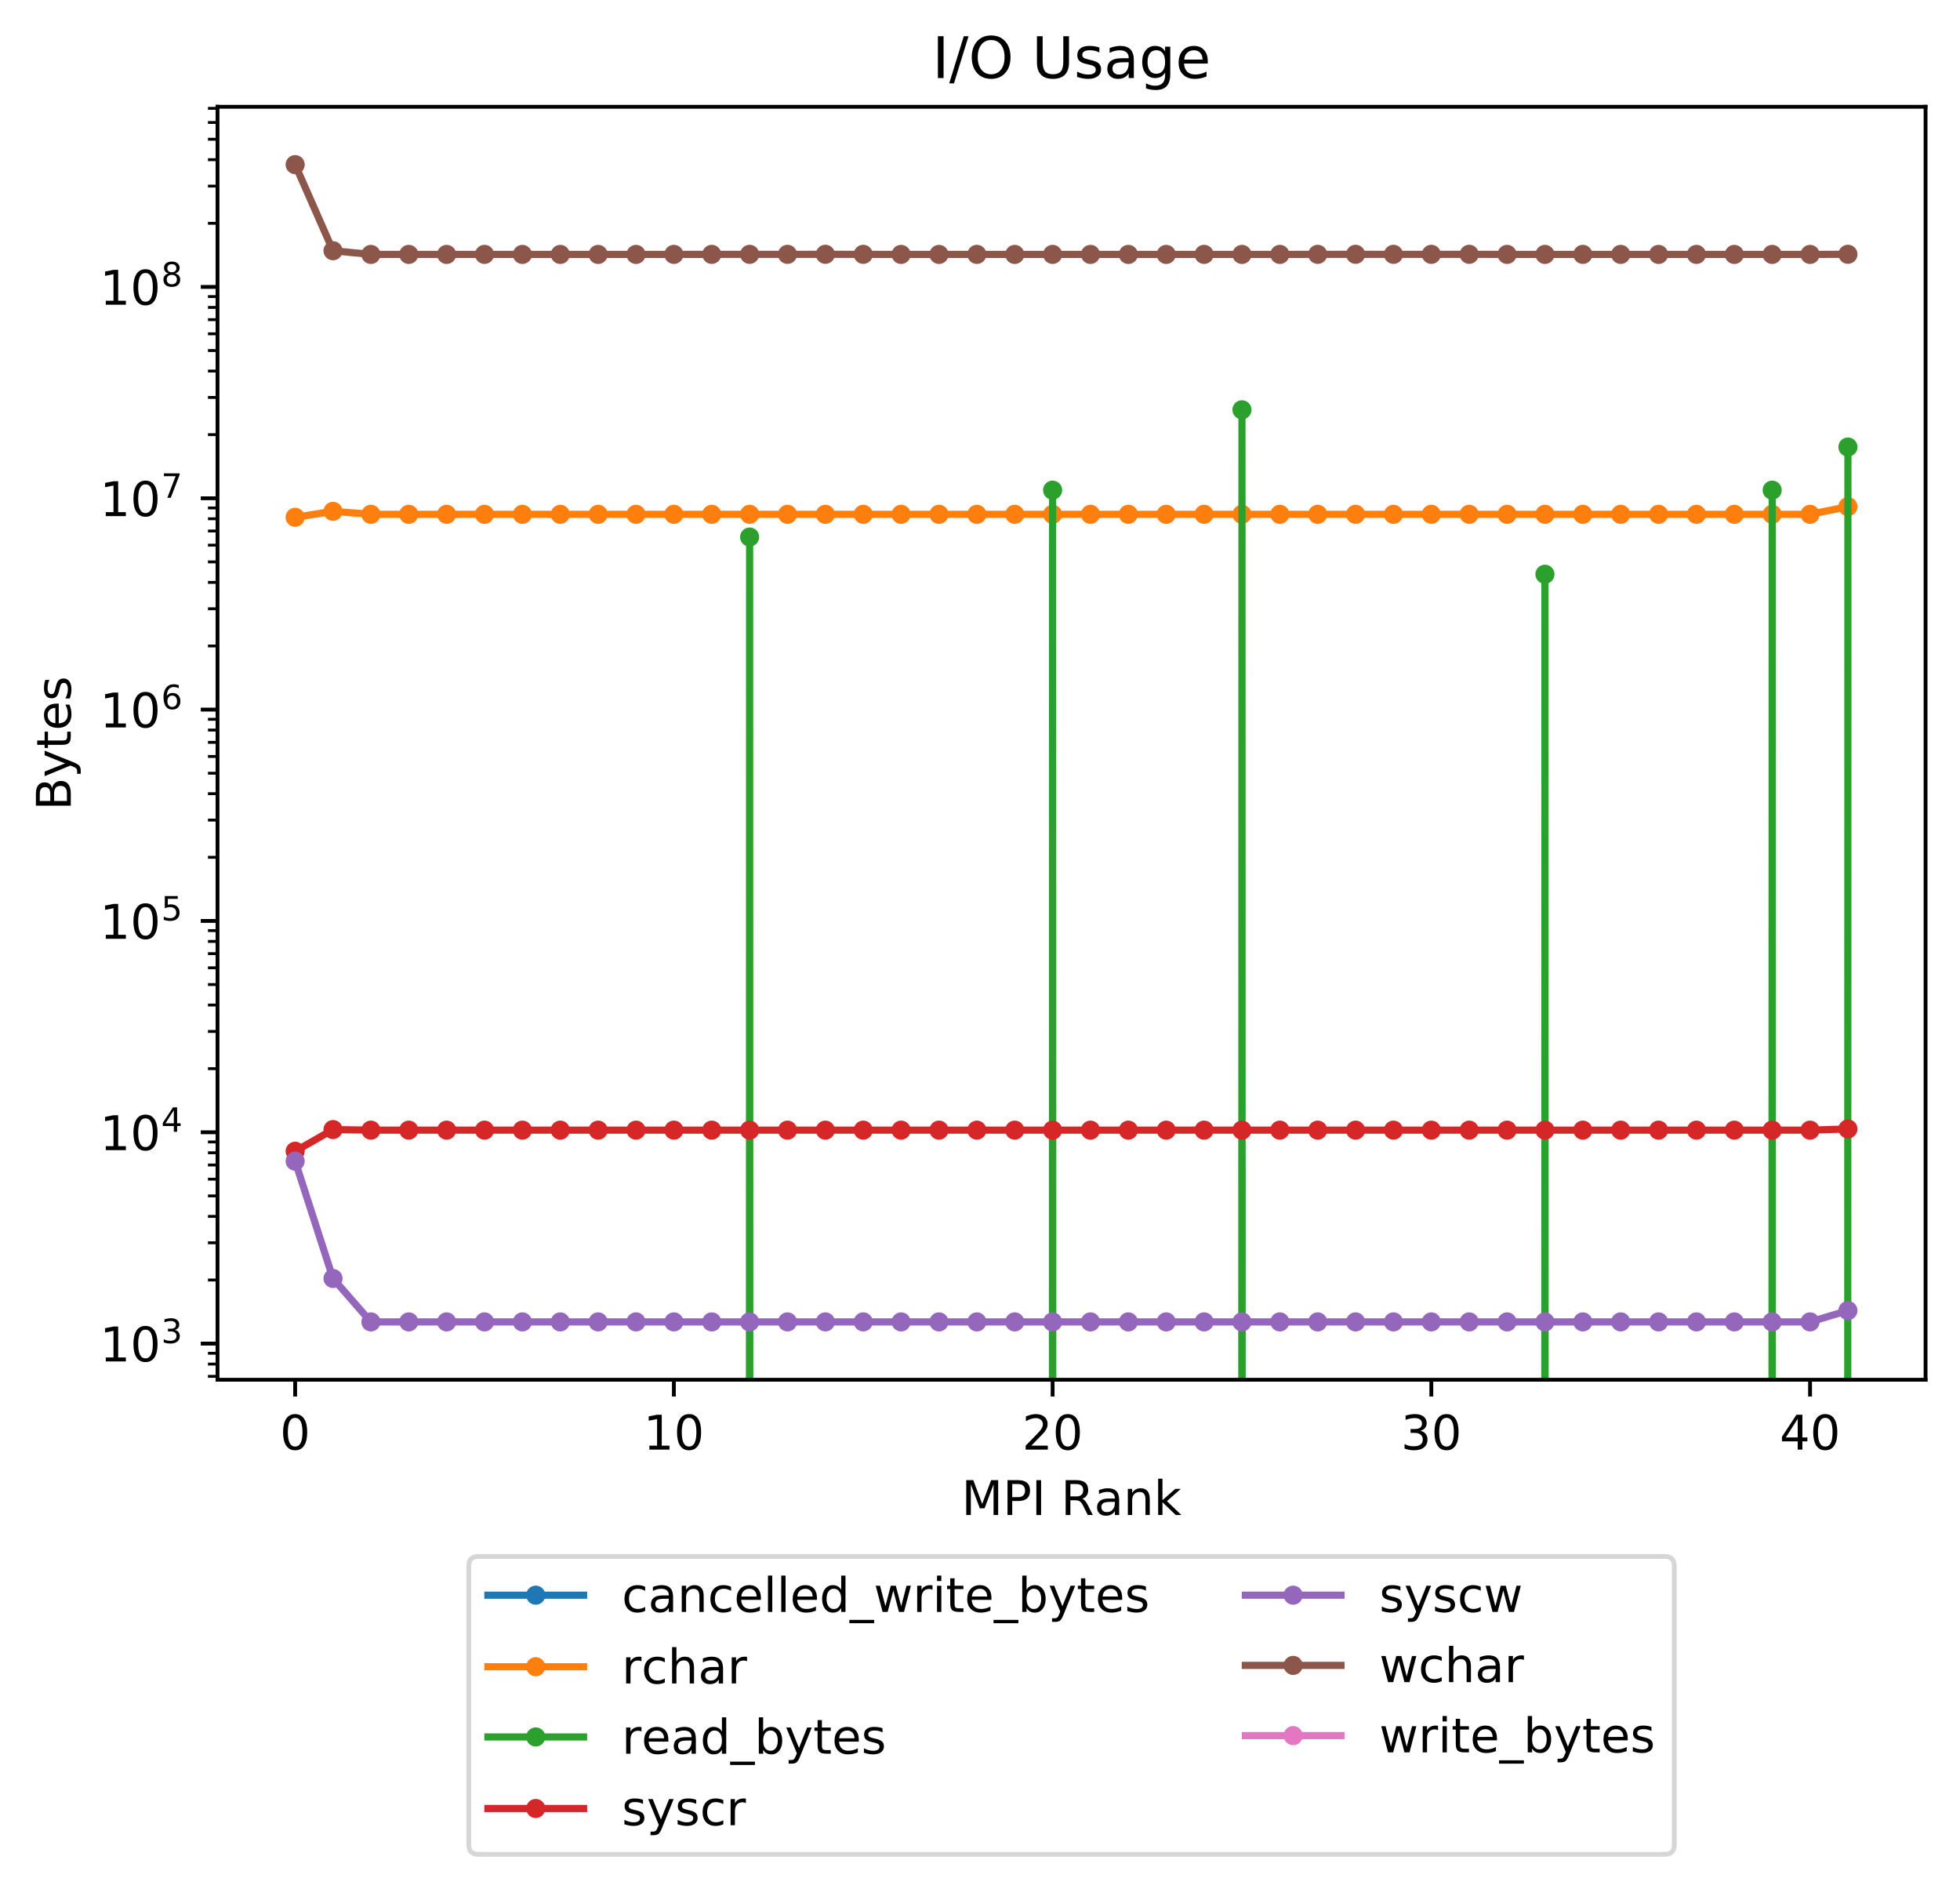<?xml version="1.0" encoding="utf-8" standalone="no"?>
<!DOCTYPE svg PUBLIC "-//W3C//DTD SVG 1.1//EN"
  "http://www.w3.org/Graphics/SVG/1.1/DTD/svg11.dtd">
<!-- Created with matplotlib (https://matplotlib.org/) -->
<svg height="394.832pt" version="1.1" viewBox="0 0 409.798 394.832" width="409.798pt" xmlns="http://www.w3.org/2000/svg" xmlns:xlink="http://www.w3.org/1999/xlink">
 <defs>
  <style type="text/css">
*{stroke-linecap:butt;stroke-linejoin:round;}
  </style>
 </defs>
 <g id="figure_1">
  <g id="patch_1">
   <path d="M 0 394.832 
L 409.798 394.832 
L 409.798 0 
L 0 0 
z
" style="fill:#ffffff;"/>
  </g>
  <g id="axes_1">
   <g id="patch_2">
    <path d="M 45.478 288.43 
L 402.598 288.43 
L 402.598 22.318 
L 45.478 22.318 
z
" style="fill:#ffffff;"/>
   </g>
   <g id="matplotlib.axis_1">
    <g id="xtick_1">
     <g id="line2d_1">
      <defs>
       <path d="M 0 0 
L 0 3.5 
" id="m858f3d2434" style="stroke:#000000;stroke-width:0.8;"/>
      </defs>
      <g>
       <use style="stroke:#000000;stroke-width:0.8;" x="61.711" xlink:href="#m858f3d2434" y="288.43"/>
      </g>
     </g>
     <g id="text_1">
      <!-- 0 -->
      <defs>
       <path d="M 31.781 66.406 
Q 24.172 66.406 20.328 58.906 
Q 16.5 51.422 16.5 36.375 
Q 16.5 21.391 20.328 13.891 
Q 24.172 6.391 31.781 6.391 
Q 39.453 6.391 43.281 13.891 
Q 47.125 21.391 47.125 36.375 
Q 47.125 51.422 43.281 58.906 
Q 39.453 66.406 31.781 66.406 
z
M 31.781 74.219 
Q 44.047 74.219 50.516 64.516 
Q 56.984 54.828 56.984 36.375 
Q 56.984 17.969 50.516 8.266 
Q 44.047 -1.422 31.781 -1.422 
Q 19.531 -1.422 13.062 8.266 
Q 6.594 17.969 6.594 36.375 
Q 6.594 54.828 13.062 64.516 
Q 19.531 74.219 31.781 74.219 
z
" id="DejaVuSans-48"/>
      </defs>
      <g transform="translate(58.53 303.029)scale(0.1 -0.1)">
       <use xlink:href="#DejaVuSans-48"/>
      </g>
     </g>
    </g>
    <g id="xtick_2">
     <g id="line2d_2">
      <g>
       <use style="stroke:#000000;stroke-width:0.8;" x="140.895" xlink:href="#m858f3d2434" y="288.43"/>
      </g>
     </g>
     <g id="text_2">
      <!-- 10 -->
      <defs>
       <path d="M 12.406 8.297 
L 28.516 8.297 
L 28.516 63.922 
L 10.984 60.406 
L 10.984 69.391 
L 28.422 72.906 
L 38.281 72.906 
L 38.281 8.297 
L 54.391 8.297 
L 54.391 0 
L 12.406 0 
z
" id="DejaVuSans-49"/>
      </defs>
      <g transform="translate(134.532 303.029)scale(0.1 -0.1)">
       <use xlink:href="#DejaVuSans-49"/>
       <use x="63.623" xlink:href="#DejaVuSans-48"/>
      </g>
     </g>
    </g>
    <g id="xtick_3">
     <g id="line2d_3">
      <g>
       <use style="stroke:#000000;stroke-width:0.8;" x="220.079" xlink:href="#m858f3d2434" y="288.43"/>
      </g>
     </g>
     <g id="text_3">
      <!-- 20 -->
      <defs>
       <path d="M 19.188 8.297 
L 53.609 8.297 
L 53.609 0 
L 7.328 0 
L 7.328 8.297 
Q 12.938 14.109 22.625 23.891 
Q 32.328 33.688 34.812 36.531 
Q 39.547 41.844 41.422 45.531 
Q 43.312 49.219 43.312 52.781 
Q 43.312 58.594 39.234 62.25 
Q 35.156 65.922 28.609 65.922 
Q 23.969 65.922 18.812 64.312 
Q 13.672 62.703 7.812 59.422 
L 7.812 69.391 
Q 13.766 71.781 18.938 73 
Q 24.125 74.219 28.422 74.219 
Q 39.75 74.219 46.484 68.547 
Q 53.219 62.891 53.219 53.422 
Q 53.219 48.922 51.531 44.891 
Q 49.859 40.875 45.406 35.406 
Q 44.188 33.984 37.641 27.219 
Q 31.109 20.453 19.188 8.297 
z
" id="DejaVuSans-50"/>
      </defs>
      <g transform="translate(213.716 303.029)scale(0.1 -0.1)">
       <use xlink:href="#DejaVuSans-50"/>
       <use x="63.623" xlink:href="#DejaVuSans-48"/>
      </g>
     </g>
    </g>
    <g id="xtick_4">
     <g id="line2d_4">
      <g>
       <use style="stroke:#000000;stroke-width:0.8;" x="299.263" xlink:href="#m858f3d2434" y="288.43"/>
      </g>
     </g>
     <g id="text_4">
      <!-- 30 -->
      <defs>
       <path d="M 40.578 39.312 
Q 47.656 37.797 51.625 33 
Q 55.609 28.219 55.609 21.188 
Q 55.609 10.406 48.188 4.484 
Q 40.766 -1.422 27.094 -1.422 
Q 22.516 -1.422 17.656 -0.516 
Q 12.797 0.391 7.625 2.203 
L 7.625 11.719 
Q 11.719 9.328 16.594 8.109 
Q 21.484 6.891 26.812 6.891 
Q 36.078 6.891 40.938 10.547 
Q 45.797 14.203 45.797 21.188 
Q 45.797 27.641 41.281 31.266 
Q 36.766 34.906 28.719 34.906 
L 20.219 34.906 
L 20.219 43.016 
L 29.109 43.016 
Q 36.375 43.016 40.234 45.922 
Q 44.094 48.828 44.094 54.297 
Q 44.094 59.906 40.109 62.906 
Q 36.141 65.922 28.719 65.922 
Q 24.656 65.922 20.016 65.031 
Q 15.375 64.156 9.812 62.312 
L 9.812 71.094 
Q 15.438 72.656 20.344 73.438 
Q 25.25 74.219 29.594 74.219 
Q 40.828 74.219 47.359 69.109 
Q 53.906 64.016 53.906 55.328 
Q 53.906 49.266 50.438 45.094 
Q 46.969 40.922 40.578 39.312 
z
" id="DejaVuSans-51"/>
      </defs>
      <g transform="translate(292.9 303.029)scale(0.1 -0.1)">
       <use xlink:href="#DejaVuSans-51"/>
       <use x="63.623" xlink:href="#DejaVuSans-48"/>
      </g>
     </g>
    </g>
    <g id="xtick_5">
     <g id="line2d_5">
      <g>
       <use style="stroke:#000000;stroke-width:0.8;" x="378.447" xlink:href="#m858f3d2434" y="288.43"/>
      </g>
     </g>
     <g id="text_5">
      <!-- 40 -->
      <defs>
       <path d="M 37.797 64.312 
L 12.891 25.391 
L 37.797 25.391 
z
M 35.203 72.906 
L 47.609 72.906 
L 47.609 25.391 
L 58.016 25.391 
L 58.016 17.188 
L 47.609 17.188 
L 47.609 0 
L 37.797 0 
L 37.797 17.188 
L 4.891 17.188 
L 4.891 26.703 
z
" id="DejaVuSans-52"/>
      </defs>
      <g transform="translate(372.084 303.029)scale(0.1 -0.1)">
       <use xlink:href="#DejaVuSans-52"/>
       <use x="63.623" xlink:href="#DejaVuSans-48"/>
      </g>
     </g>
    </g>
    <g id="text_6">
     <!-- MPI Rank -->
     <defs>
      <path d="M 9.812 72.906 
L 24.516 72.906 
L 43.109 23.297 
L 61.812 72.906 
L 76.516 72.906 
L 76.516 0 
L 66.891 0 
L 66.891 64.016 
L 48.094 14.016 
L 38.188 14.016 
L 19.391 64.016 
L 19.391 0 
L 9.812 0 
z
" id="DejaVuSans-77"/>
      <path d="M 19.672 64.797 
L 19.672 37.406 
L 32.078 37.406 
Q 38.969 37.406 42.719 40.969 
Q 46.484 44.531 46.484 51.125 
Q 46.484 57.672 42.719 61.234 
Q 38.969 64.797 32.078 64.797 
z
M 9.812 72.906 
L 32.078 72.906 
Q 44.344 72.906 50.609 67.359 
Q 56.891 61.812 56.891 51.125 
Q 56.891 40.328 50.609 34.812 
Q 44.344 29.297 32.078 29.297 
L 19.672 29.297 
L 19.672 0 
L 9.812 0 
z
" id="DejaVuSans-80"/>
      <path d="M 9.812 72.906 
L 19.672 72.906 
L 19.672 0 
L 9.812 0 
z
" id="DejaVuSans-73"/>
      <path id="DejaVuSans-32"/>
      <path d="M 44.391 34.188 
Q 47.562 33.109 50.562 29.594 
Q 53.562 26.078 56.594 19.922 
L 66.609 0 
L 56 0 
L 46.688 18.703 
Q 43.062 26.031 39.672 28.422 
Q 36.281 30.812 30.422 30.812 
L 19.672 30.812 
L 19.672 0 
L 9.812 0 
L 9.812 72.906 
L 32.078 72.906 
Q 44.578 72.906 50.734 67.672 
Q 56.891 62.453 56.891 51.906 
Q 56.891 45.016 53.688 40.469 
Q 50.484 35.938 44.391 34.188 
z
M 19.672 64.797 
L 19.672 38.922 
L 32.078 38.922 
Q 39.203 38.922 42.844 42.219 
Q 46.484 45.516 46.484 51.906 
Q 46.484 58.297 42.844 61.547 
Q 39.203 64.797 32.078 64.797 
z
" id="DejaVuSans-82"/>
      <path d="M 34.281 27.484 
Q 23.391 27.484 19.188 25 
Q 14.984 22.516 14.984 16.5 
Q 14.984 11.719 18.141 8.906 
Q 21.297 6.109 26.703 6.109 
Q 34.188 6.109 38.703 11.406 
Q 43.219 16.703 43.219 25.484 
L 43.219 27.484 
z
M 52.203 31.203 
L 52.203 0 
L 43.219 0 
L 43.219 8.297 
Q 40.141 3.328 35.547 0.953 
Q 30.953 -1.422 24.312 -1.422 
Q 15.922 -1.422 10.953 3.297 
Q 6 8.016 6 15.922 
Q 6 25.141 12.172 29.828 
Q 18.359 34.516 30.609 34.516 
L 43.219 34.516 
L 43.219 35.406 
Q 43.219 41.609 39.141 45 
Q 35.062 48.391 27.688 48.391 
Q 23 48.391 18.547 47.266 
Q 14.109 46.141 10.016 43.891 
L 10.016 52.203 
Q 14.938 54.109 19.578 55.047 
Q 24.219 56 28.609 56 
Q 40.484 56 46.344 49.844 
Q 52.203 43.703 52.203 31.203 
z
" id="DejaVuSans-97"/>
      <path d="M 54.891 33.016 
L 54.891 0 
L 45.906 0 
L 45.906 32.719 
Q 45.906 40.484 42.875 44.328 
Q 39.844 48.188 33.797 48.188 
Q 26.516 48.188 22.312 43.547 
Q 18.109 38.922 18.109 30.906 
L 18.109 0 
L 9.078 0 
L 9.078 54.688 
L 18.109 54.688 
L 18.109 46.188 
Q 21.344 51.125 25.703 53.562 
Q 30.078 56 35.797 56 
Q 45.219 56 50.047 50.172 
Q 54.891 44.344 54.891 33.016 
z
" id="DejaVuSans-110"/>
      <path d="M 9.078 75.984 
L 18.109 75.984 
L 18.109 31.109 
L 44.922 54.688 
L 56.391 54.688 
L 27.391 29.109 
L 57.625 0 
L 45.906 0 
L 18.109 26.703 
L 18.109 0 
L 9.078 0 
z
" id="DejaVuSans-107"/>
     </defs>
     <g transform="translate(201.044 316.707)scale(0.1 -0.1)">
      <use xlink:href="#DejaVuSans-77"/>
      <use x="86.279" xlink:href="#DejaVuSans-80"/>
      <use x="146.582" xlink:href="#DejaVuSans-73"/>
      <use x="176.074" xlink:href="#DejaVuSans-32"/>
      <use x="207.861" xlink:href="#DejaVuSans-82"/>
      <use x="277.312" xlink:href="#DejaVuSans-97"/>
      <use x="338.592" xlink:href="#DejaVuSans-110"/>
      <use x="401.971" xlink:href="#DejaVuSans-107"/>
     </g>
    </g>
   </g>
   <g id="matplotlib.axis_2">
    <g id="ytick_1">
     <g id="line2d_6">
      <defs>
       <path d="M 0 0 
L -3.5 0 
" id="ma68a05b570" style="stroke:#000000;stroke-width:0.8;"/>
      </defs>
      <g>
       <use style="stroke:#000000;stroke-width:0.8;" x="45.478" xlink:href="#ma68a05b570" y="280.87"/>
      </g>
     </g>
     <g id="text_7">
      <!-- $\mathdefault{10^{3}}$ -->
      <g transform="translate(20.878 284.669)scale(0.1 -0.1)">
       <use transform="translate(0 0.766)" xlink:href="#DejaVuSans-49"/>
       <use transform="translate(63.623 0.766)" xlink:href="#DejaVuSans-48"/>
       <use transform="translate(128.203 39.047)scale(0.7)" xlink:href="#DejaVuSans-51"/>
      </g>
     </g>
    </g>
    <g id="ytick_2">
     <g id="line2d_7">
      <g>
       <use style="stroke:#000000;stroke-width:0.8;" x="45.478" xlink:href="#ma68a05b570" y="236.692"/>
      </g>
     </g>
     <g id="text_8">
      <!-- $\mathdefault{10^{4}}$ -->
      <g transform="translate(20.878 240.491)scale(0.1 -0.1)">
       <use transform="translate(0 0.684)" xlink:href="#DejaVuSans-49"/>
       <use transform="translate(63.623 0.684)" xlink:href="#DejaVuSans-48"/>
       <use transform="translate(128.203 38.966)scale(0.7)" xlink:href="#DejaVuSans-52"/>
      </g>
     </g>
    </g>
    <g id="ytick_3">
     <g id="line2d_8">
      <g>
       <use style="stroke:#000000;stroke-width:0.8;" x="45.478" xlink:href="#ma68a05b570" y="192.514"/>
      </g>
     </g>
     <g id="text_9">
      <!-- $\mathdefault{10^{5}}$ -->
      <defs>
       <path d="M 10.797 72.906 
L 49.516 72.906 
L 49.516 64.594 
L 19.828 64.594 
L 19.828 46.734 
Q 21.969 47.469 24.109 47.828 
Q 26.266 48.188 28.422 48.188 
Q 40.625 48.188 47.75 41.5 
Q 54.891 34.812 54.891 23.391 
Q 54.891 11.625 47.562 5.094 
Q 40.234 -1.422 26.906 -1.422 
Q 22.312 -1.422 17.547 -0.641 
Q 12.797 0.141 7.719 1.703 
L 7.719 11.625 
Q 12.109 9.234 16.797 8.062 
Q 21.484 6.891 26.703 6.891 
Q 35.156 6.891 40.078 11.328 
Q 45.016 15.766 45.016 23.391 
Q 45.016 31 40.078 35.438 
Q 35.156 39.891 26.703 39.891 
Q 22.75 39.891 18.812 39.016 
Q 14.891 38.141 10.797 36.281 
z
" id="DejaVuSans-53"/>
      </defs>
      <g transform="translate(20.878 196.313)scale(0.1 -0.1)">
       <use transform="translate(0 0.684)" xlink:href="#DejaVuSans-49"/>
       <use transform="translate(63.623 0.684)" xlink:href="#DejaVuSans-48"/>
       <use transform="translate(128.203 38.966)scale(0.7)" xlink:href="#DejaVuSans-53"/>
      </g>
     </g>
    </g>
    <g id="ytick_4">
     <g id="line2d_9">
      <g>
       <use style="stroke:#000000;stroke-width:0.8;" x="45.478" xlink:href="#ma68a05b570" y="148.336"/>
      </g>
     </g>
     <g id="text_10">
      <!-- $\mathdefault{10^{6}}$ -->
      <defs>
       <path d="M 33.016 40.375 
Q 26.375 40.375 22.484 35.828 
Q 18.609 31.297 18.609 23.391 
Q 18.609 15.531 22.484 10.953 
Q 26.375 6.391 33.016 6.391 
Q 39.656 6.391 43.531 10.953 
Q 47.406 15.531 47.406 23.391 
Q 47.406 31.297 43.531 35.828 
Q 39.656 40.375 33.016 40.375 
z
M 52.594 71.297 
L 52.594 62.312 
Q 48.875 64.062 45.094 64.984 
Q 41.312 65.922 37.594 65.922 
Q 27.828 65.922 22.672 59.328 
Q 17.531 52.734 16.797 39.406 
Q 19.672 43.656 24.016 45.922 
Q 28.375 48.188 33.594 48.188 
Q 44.578 48.188 50.953 41.516 
Q 57.328 34.859 57.328 23.391 
Q 57.328 12.156 50.688 5.359 
Q 44.047 -1.422 33.016 -1.422 
Q 20.359 -1.422 13.672 8.266 
Q 6.984 17.969 6.984 36.375 
Q 6.984 53.656 15.188 63.938 
Q 23.391 74.219 37.203 74.219 
Q 40.922 74.219 44.703 73.484 
Q 48.484 72.75 52.594 71.297 
z
" id="DejaVuSans-54"/>
      </defs>
      <g transform="translate(20.878 152.136)scale(0.1 -0.1)">
       <use transform="translate(0 0.766)" xlink:href="#DejaVuSans-49"/>
       <use transform="translate(63.623 0.766)" xlink:href="#DejaVuSans-48"/>
       <use transform="translate(128.203 39.047)scale(0.7)" xlink:href="#DejaVuSans-54"/>
      </g>
     </g>
    </g>
    <g id="ytick_5">
     <g id="line2d_10">
      <g>
       <use style="stroke:#000000;stroke-width:0.8;" x="45.478" xlink:href="#ma68a05b570" y="104.159"/>
      </g>
     </g>
     <g id="text_11">
      <!-- $\mathdefault{10^{7}}$ -->
      <defs>
       <path d="M 8.203 72.906 
L 55.078 72.906 
L 55.078 68.703 
L 28.609 0 
L 18.312 0 
L 43.219 64.594 
L 8.203 64.594 
z
" id="DejaVuSans-55"/>
      </defs>
      <g transform="translate(20.878 107.958)scale(0.1 -0.1)">
       <use transform="translate(0 0.684)" xlink:href="#DejaVuSans-49"/>
       <use transform="translate(63.623 0.684)" xlink:href="#DejaVuSans-48"/>
       <use transform="translate(128.203 38.966)scale(0.7)" xlink:href="#DejaVuSans-55"/>
      </g>
     </g>
    </g>
    <g id="ytick_6">
     <g id="line2d_11">
      <g>
       <use style="stroke:#000000;stroke-width:0.8;" x="45.478" xlink:href="#ma68a05b570" y="59.981"/>
      </g>
     </g>
     <g id="text_12">
      <!-- $\mathdefault{10^{8}}$ -->
      <defs>
       <path d="M 31.781 34.625 
Q 24.75 34.625 20.719 30.859 
Q 16.703 27.094 16.703 20.516 
Q 16.703 13.922 20.719 10.156 
Q 24.75 6.391 31.781 6.391 
Q 38.812 6.391 42.859 10.172 
Q 46.922 13.969 46.922 20.516 
Q 46.922 27.094 42.891 30.859 
Q 38.875 34.625 31.781 34.625 
z
M 21.922 38.812 
Q 15.578 40.375 12.031 44.719 
Q 8.5 49.078 8.5 55.328 
Q 8.5 64.062 14.719 69.141 
Q 20.953 74.219 31.781 74.219 
Q 42.672 74.219 48.875 69.141 
Q 55.078 64.062 55.078 55.328 
Q 55.078 49.078 51.531 44.719 
Q 48 40.375 41.703 38.812 
Q 48.828 37.156 52.797 32.312 
Q 56.781 27.484 56.781 20.516 
Q 56.781 9.906 50.312 4.234 
Q 43.844 -1.422 31.781 -1.422 
Q 19.734 -1.422 13.25 4.234 
Q 6.781 9.906 6.781 20.516 
Q 6.781 27.484 10.781 32.312 
Q 14.797 37.156 21.922 38.812 
z
M 18.312 54.391 
Q 18.312 48.734 21.844 45.562 
Q 25.391 42.391 31.781 42.391 
Q 38.141 42.391 41.719 45.562 
Q 45.312 48.734 45.312 54.391 
Q 45.312 60.062 41.719 63.234 
Q 38.141 66.406 31.781 66.406 
Q 25.391 66.406 21.844 63.234 
Q 18.312 60.062 18.312 54.391 
z
" id="DejaVuSans-56"/>
      </defs>
      <g transform="translate(20.878 63.78)scale(0.1 -0.1)">
       <use transform="translate(0 0.766)" xlink:href="#DejaVuSans-49"/>
       <use transform="translate(63.623 0.766)" xlink:href="#DejaVuSans-48"/>
       <use transform="translate(128.203 39.047)scale(0.7)" xlink:href="#DejaVuSans-56"/>
      </g>
     </g>
    </g>
    <g id="ytick_7">
     <g id="line2d_12">
      <defs>
       <path d="M 0 0 
L -2 0 
" id="md634426ebd" style="stroke:#000000;stroke-width:0.6;"/>
      </defs>
      <g>
       <use style="stroke:#000000;stroke-width:0.6;" x="45.478" xlink:href="#md634426ebd" y="287.713"/>
      </g>
     </g>
    </g>
    <g id="ytick_8">
     <g id="line2d_13">
      <g>
       <use style="stroke:#000000;stroke-width:0.6;" x="45.478" xlink:href="#md634426ebd" y="285.151"/>
      </g>
     </g>
    </g>
    <g id="ytick_9">
     <g id="line2d_14">
      <g>
       <use style="stroke:#000000;stroke-width:0.6;" x="45.478" xlink:href="#md634426ebd" y="282.891"/>
      </g>
     </g>
    </g>
    <g id="ytick_10">
     <g id="line2d_15">
      <g>
       <use style="stroke:#000000;stroke-width:0.6;" x="45.478" xlink:href="#md634426ebd" y="267.571"/>
      </g>
     </g>
    </g>
    <g id="ytick_11">
     <g id="line2d_16">
      <g>
       <use style="stroke:#000000;stroke-width:0.6;" x="45.478" xlink:href="#md634426ebd" y="259.791"/>
      </g>
     </g>
    </g>
    <g id="ytick_12">
     <g id="line2d_17">
      <g>
       <use style="stroke:#000000;stroke-width:0.6;" x="45.478" xlink:href="#md634426ebd" y="254.272"/>
      </g>
     </g>
    </g>
    <g id="ytick_13">
     <g id="line2d_18">
      <g>
       <use style="stroke:#000000;stroke-width:0.6;" x="45.478" xlink:href="#md634426ebd" y="249.991"/>
      </g>
     </g>
    </g>
    <g id="ytick_14">
     <g id="line2d_19">
      <g>
       <use style="stroke:#000000;stroke-width:0.6;" x="45.478" xlink:href="#md634426ebd" y="246.493"/>
      </g>
     </g>
    </g>
    <g id="ytick_15">
     <g id="line2d_20">
      <g>
       <use style="stroke:#000000;stroke-width:0.6;" x="45.478" xlink:href="#md634426ebd" y="243.535"/>
      </g>
     </g>
    </g>
    <g id="ytick_16">
     <g id="line2d_21">
      <g>
       <use style="stroke:#000000;stroke-width:0.6;" x="45.478" xlink:href="#md634426ebd" y="240.973"/>
      </g>
     </g>
    </g>
    <g id="ytick_17">
     <g id="line2d_22">
      <g>
       <use style="stroke:#000000;stroke-width:0.6;" x="45.478" xlink:href="#md634426ebd" y="238.713"/>
      </g>
     </g>
    </g>
    <g id="ytick_18">
     <g id="line2d_23">
      <g>
       <use style="stroke:#000000;stroke-width:0.6;" x="45.478" xlink:href="#md634426ebd" y="223.393"/>
      </g>
     </g>
    </g>
    <g id="ytick_19">
     <g id="line2d_24">
      <g>
       <use style="stroke:#000000;stroke-width:0.6;" x="45.478" xlink:href="#md634426ebd" y="215.614"/>
      </g>
     </g>
    </g>
    <g id="ytick_20">
     <g id="line2d_25">
      <g>
       <use style="stroke:#000000;stroke-width:0.6;" x="45.478" xlink:href="#md634426ebd" y="210.094"/>
      </g>
     </g>
    </g>
    <g id="ytick_21">
     <g id="line2d_26">
      <g>
       <use style="stroke:#000000;stroke-width:0.6;" x="45.478" xlink:href="#md634426ebd" y="205.813"/>
      </g>
     </g>
    </g>
    <g id="ytick_22">
     <g id="line2d_27">
      <g>
       <use style="stroke:#000000;stroke-width:0.6;" x="45.478" xlink:href="#md634426ebd" y="202.315"/>
      </g>
     </g>
    </g>
    <g id="ytick_23">
     <g id="line2d_28">
      <g>
       <use style="stroke:#000000;stroke-width:0.6;" x="45.478" xlink:href="#md634426ebd" y="199.357"/>
      </g>
     </g>
    </g>
    <g id="ytick_24">
     <g id="line2d_29">
      <g>
       <use style="stroke:#000000;stroke-width:0.6;" x="45.478" xlink:href="#md634426ebd" y="196.795"/>
      </g>
     </g>
    </g>
    <g id="ytick_25">
     <g id="line2d_30">
      <g>
       <use style="stroke:#000000;stroke-width:0.6;" x="45.478" xlink:href="#md634426ebd" y="194.535"/>
      </g>
     </g>
    </g>
    <g id="ytick_26">
     <g id="line2d_31">
      <g>
       <use style="stroke:#000000;stroke-width:0.6;" x="45.478" xlink:href="#md634426ebd" y="179.215"/>
      </g>
     </g>
    </g>
    <g id="ytick_27">
     <g id="line2d_32">
      <g>
       <use style="stroke:#000000;stroke-width:0.6;" x="45.478" xlink:href="#md634426ebd" y="171.436"/>
      </g>
     </g>
    </g>
    <g id="ytick_28">
     <g id="line2d_33">
      <g>
       <use style="stroke:#000000;stroke-width:0.6;" x="45.478" xlink:href="#md634426ebd" y="165.916"/>
      </g>
     </g>
    </g>
    <g id="ytick_29">
     <g id="line2d_34">
      <g>
       <use style="stroke:#000000;stroke-width:0.6;" x="45.478" xlink:href="#md634426ebd" y="161.635"/>
      </g>
     </g>
    </g>
    <g id="ytick_30">
     <g id="line2d_35">
      <g>
       <use style="stroke:#000000;stroke-width:0.6;" x="45.478" xlink:href="#md634426ebd" y="158.137"/>
      </g>
     </g>
    </g>
    <g id="ytick_31">
     <g id="line2d_36">
      <g>
       <use style="stroke:#000000;stroke-width:0.6;" x="45.478" xlink:href="#md634426ebd" y="155.18"/>
      </g>
     </g>
    </g>
    <g id="ytick_32">
     <g id="line2d_37">
      <g>
       <use style="stroke:#000000;stroke-width:0.6;" x="45.478" xlink:href="#md634426ebd" y="152.618"/>
      </g>
     </g>
    </g>
    <g id="ytick_33">
     <g id="line2d_38">
      <g>
       <use style="stroke:#000000;stroke-width:0.6;" x="45.478" xlink:href="#md634426ebd" y="150.358"/>
      </g>
     </g>
    </g>
    <g id="ytick_34">
     <g id="line2d_39">
      <g>
       <use style="stroke:#000000;stroke-width:0.6;" x="45.478" xlink:href="#md634426ebd" y="135.037"/>
      </g>
     </g>
    </g>
    <g id="ytick_35">
     <g id="line2d_40">
      <g>
       <use style="stroke:#000000;stroke-width:0.6;" x="45.478" xlink:href="#md634426ebd" y="127.258"/>
      </g>
     </g>
    </g>
    <g id="ytick_36">
     <g id="line2d_41">
      <g>
       <use style="stroke:#000000;stroke-width:0.6;" x="45.478" xlink:href="#md634426ebd" y="121.739"/>
      </g>
     </g>
    </g>
    <g id="ytick_37">
     <g id="line2d_42">
      <g>
       <use style="stroke:#000000;stroke-width:0.6;" x="45.478" xlink:href="#md634426ebd" y="117.457"/>
      </g>
     </g>
    </g>
    <g id="ytick_38">
     <g id="line2d_43">
      <g>
       <use style="stroke:#000000;stroke-width:0.6;" x="45.478" xlink:href="#md634426ebd" y="113.959"/>
      </g>
     </g>
    </g>
    <g id="ytick_39">
     <g id="line2d_44">
      <g>
       <use style="stroke:#000000;stroke-width:0.6;" x="45.478" xlink:href="#md634426ebd" y="111.002"/>
      </g>
     </g>
    </g>
    <g id="ytick_40">
     <g id="line2d_45">
      <g>
       <use style="stroke:#000000;stroke-width:0.6;" x="45.478" xlink:href="#md634426ebd" y="108.44"/>
      </g>
     </g>
    </g>
    <g id="ytick_41">
     <g id="line2d_46">
      <g>
       <use style="stroke:#000000;stroke-width:0.6;" x="45.478" xlink:href="#md634426ebd" y="106.18"/>
      </g>
     </g>
    </g>
    <g id="ytick_42">
     <g id="line2d_47">
      <g>
       <use style="stroke:#000000;stroke-width:0.6;" x="45.478" xlink:href="#md634426ebd" y="90.86"/>
      </g>
     </g>
    </g>
    <g id="ytick_43">
     <g id="line2d_48">
      <g>
       <use style="stroke:#000000;stroke-width:0.6;" x="45.478" xlink:href="#md634426ebd" y="83.08"/>
      </g>
     </g>
    </g>
    <g id="ytick_44">
     <g id="line2d_49">
      <g>
       <use style="stroke:#000000;stroke-width:0.6;" x="45.478" xlink:href="#md634426ebd" y="77.561"/>
      </g>
     </g>
    </g>
    <g id="ytick_45">
     <g id="line2d_50">
      <g>
       <use style="stroke:#000000;stroke-width:0.6;" x="45.478" xlink:href="#md634426ebd" y="73.28"/>
      </g>
     </g>
    </g>
    <g id="ytick_46">
     <g id="line2d_51">
      <g>
       <use style="stroke:#000000;stroke-width:0.6;" x="45.478" xlink:href="#md634426ebd" y="69.782"/>
      </g>
     </g>
    </g>
    <g id="ytick_47">
     <g id="line2d_52">
      <g>
       <use style="stroke:#000000;stroke-width:0.6;" x="45.478" xlink:href="#md634426ebd" y="66.824"/>
      </g>
     </g>
    </g>
    <g id="ytick_48">
     <g id="line2d_53">
      <g>
       <use style="stroke:#000000;stroke-width:0.6;" x="45.478" xlink:href="#md634426ebd" y="64.262"/>
      </g>
     </g>
    </g>
    <g id="ytick_49">
     <g id="line2d_54">
      <g>
       <use style="stroke:#000000;stroke-width:0.6;" x="45.478" xlink:href="#md634426ebd" y="62.002"/>
      </g>
     </g>
    </g>
    <g id="ytick_50">
     <g id="line2d_55">
      <g>
       <use style="stroke:#000000;stroke-width:0.6;" x="45.478" xlink:href="#md634426ebd" y="46.682"/>
      </g>
     </g>
    </g>
    <g id="ytick_51">
     <g id="line2d_56">
      <g>
       <use style="stroke:#000000;stroke-width:0.6;" x="45.478" xlink:href="#md634426ebd" y="38.903"/>
      </g>
     </g>
    </g>
    <g id="ytick_52">
     <g id="line2d_57">
      <g>
       <use style="stroke:#000000;stroke-width:0.6;" x="45.478" xlink:href="#md634426ebd" y="33.383"/>
      </g>
     </g>
    </g>
    <g id="ytick_53">
     <g id="line2d_58">
      <g>
       <use style="stroke:#000000;stroke-width:0.6;" x="45.478" xlink:href="#md634426ebd" y="29.102"/>
      </g>
     </g>
    </g>
    <g id="ytick_54">
     <g id="line2d_59">
      <g>
       <use style="stroke:#000000;stroke-width:0.6;" x="45.478" xlink:href="#md634426ebd" y="25.604"/>
      </g>
     </g>
    </g>
    <g id="ytick_55">
     <g id="line2d_60">
      <g>
       <use style="stroke:#000000;stroke-width:0.6;" x="45.478" xlink:href="#md634426ebd" y="22.646"/>
      </g>
     </g>
    </g>
    <g id="text_13">
     <!-- Bytes -->
     <defs>
      <path d="M 19.672 34.812 
L 19.672 8.109 
L 35.5 8.109 
Q 43.453 8.109 47.281 11.406 
Q 51.125 14.703 51.125 21.484 
Q 51.125 28.328 47.281 31.562 
Q 43.453 34.812 35.5 34.812 
z
M 19.672 64.797 
L 19.672 42.828 
L 34.281 42.828 
Q 41.5 42.828 45.031 45.531 
Q 48.578 48.25 48.578 53.812 
Q 48.578 59.328 45.031 62.062 
Q 41.5 64.797 34.281 64.797 
z
M 9.812 72.906 
L 35.016 72.906 
Q 46.297 72.906 52.391 68.219 
Q 58.5 63.531 58.5 54.891 
Q 58.5 48.188 55.375 44.234 
Q 52.25 40.281 46.188 39.312 
Q 53.469 37.75 57.5 32.781 
Q 61.531 27.828 61.531 20.406 
Q 61.531 10.641 54.891 5.312 
Q 48.25 0 35.984 0 
L 9.812 0 
z
" id="DejaVuSans-66"/>
      <path d="M 32.172 -5.078 
Q 28.375 -14.844 24.75 -17.812 
Q 21.141 -20.797 15.094 -20.797 
L 7.906 -20.797 
L 7.906 -13.281 
L 13.188 -13.281 
Q 16.891 -13.281 18.938 -11.516 
Q 21 -9.766 23.484 -3.219 
L 25.094 0.875 
L 2.984 54.688 
L 12.5 54.688 
L 29.594 11.922 
L 46.688 54.688 
L 56.203 54.688 
z
" id="DejaVuSans-121"/>
      <path d="M 18.312 70.219 
L 18.312 54.688 
L 36.812 54.688 
L 36.812 47.703 
L 18.312 47.703 
L 18.312 18.016 
Q 18.312 11.328 20.141 9.422 
Q 21.969 7.516 27.594 7.516 
L 36.812 7.516 
L 36.812 0 
L 27.594 0 
Q 17.188 0 13.234 3.875 
Q 9.281 7.766 9.281 18.016 
L 9.281 47.703 
L 2.688 47.703 
L 2.688 54.688 
L 9.281 54.688 
L 9.281 70.219 
z
" id="DejaVuSans-116"/>
      <path d="M 56.203 29.594 
L 56.203 25.203 
L 14.891 25.203 
Q 15.484 15.922 20.484 11.062 
Q 25.484 6.203 34.422 6.203 
Q 39.594 6.203 44.453 7.469 
Q 49.312 8.734 54.109 11.281 
L 54.109 2.781 
Q 49.266 0.734 44.188 -0.344 
Q 39.109 -1.422 33.891 -1.422 
Q 20.797 -1.422 13.156 6.188 
Q 5.516 13.812 5.516 26.812 
Q 5.516 40.234 12.766 48.109 
Q 20.016 56 32.328 56 
Q 43.359 56 49.781 48.891 
Q 56.203 41.797 56.203 29.594 
z
M 47.219 32.234 
Q 47.125 39.594 43.094 43.984 
Q 39.062 48.391 32.422 48.391 
Q 24.906 48.391 20.391 44.141 
Q 15.875 39.891 15.188 32.172 
z
" id="DejaVuSans-101"/>
      <path d="M 44.281 53.078 
L 44.281 44.578 
Q 40.484 46.531 36.375 47.5 
Q 32.281 48.484 27.875 48.484 
Q 21.188 48.484 17.844 46.438 
Q 14.5 44.391 14.5 40.281 
Q 14.5 37.156 16.891 35.375 
Q 19.281 33.594 26.516 31.984 
L 29.594 31.297 
Q 39.156 29.25 43.188 25.516 
Q 47.219 21.781 47.219 15.094 
Q 47.219 7.469 41.188 3.016 
Q 35.156 -1.422 24.609 -1.422 
Q 20.219 -1.422 15.453 -0.562 
Q 10.688 0.297 5.422 2 
L 5.422 11.281 
Q 10.406 8.688 15.234 7.391 
Q 20.062 6.109 24.812 6.109 
Q 31.156 6.109 34.562 8.281 
Q 37.984 10.453 37.984 14.406 
Q 37.984 18.062 35.516 20.016 
Q 33.062 21.969 24.703 23.781 
L 21.578 24.516 
Q 13.234 26.266 9.516 29.906 
Q 5.812 33.547 5.812 39.891 
Q 5.812 47.609 11.281 51.797 
Q 16.75 56 26.812 56 
Q 31.781 56 36.172 55.266 
Q 40.578 54.547 44.281 53.078 
z
" id="DejaVuSans-115"/>
     </defs>
     <g transform="translate(14.798 169.405)rotate(-90)scale(0.1 -0.1)">
      <use xlink:href="#DejaVuSans-66"/>
      <use x="68.604" xlink:href="#DejaVuSans-121"/>
      <use x="127.783" xlink:href="#DejaVuSans-116"/>
      <use x="166.992" xlink:href="#DejaVuSans-101"/>
      <use x="228.516" xlink:href="#DejaVuSans-115"/>
     </g>
    </g>
   </g>
   <g id="line2d_61">
    <path clip-path="url(#p5afb74f167)" style="fill:none;stroke:#1f77b4;stroke-linecap:square;stroke-width:1.5;"/>
    <defs>
     <path d="M 0 1.5 
C 0.398 1.5 0.779 1.342 1.061 1.061 
C 1.342 0.779 1.5 0.398 1.5 0 
C 1.5 -0.398 1.342 -0.779 1.061 -1.061 
C 0.779 -1.342 0.398 -1.5 0 -1.5 
C -0.398 -1.5 -0.779 -1.342 -1.061 -1.061 
C -1.342 -0.779 -1.5 -0.398 -1.5 0 
C -1.5 0.398 -1.342 0.779 -1.061 1.061 
C -0.779 1.342 -0.398 1.5 0 1.5 
z
" id="m9d0a64d518" style="stroke:#1f77b4;"/>
    </defs>
    <g clip-path="url(#p5afb74f167)"/>
   </g>
   <g id="line2d_62">
    <path clip-path="url(#p5afb74f167)" d="M 61.711 108.133 
L 69.629 106.895 
L 77.548 107.513 
L 85.466 107.514 
L 93.384 107.512 
L 101.303 107.513 
L 109.221 107.514 
L 117.14 107.514 
L 125.058 107.513 
L 132.976 107.512 
L 140.895 107.512 
L 148.813 107.513 
L 156.732 107.512 
L 164.65 107.512 
L 172.569 107.512 
L 180.487 107.513 
L 188.405 107.512 
L 196.324 107.512 
L 204.242 107.512 
L 212.161 107.512 
L 220.079 107.512 
L 227.997 107.513 
L 235.916 107.512 
L 243.834 107.512 
L 251.753 107.512 
L 259.671 107.512 
L 267.589 107.512 
L 275.508 107.513 
L 283.426 107.512 
L 291.345 107.512 
L 299.263 107.512 
L 307.181 107.512 
L 315.1 107.512 
L 323.018 107.512 
L 330.937 107.513 
L 338.855 107.512 
L 346.773 107.513 
L 354.692 107.512 
L 362.61 107.512 
L 370.529 107.512 
L 378.447 107.513 
L 386.365 105.905 
" style="fill:none;stroke:#ff7f0e;stroke-linecap:square;stroke-width:1.5;"/>
    <defs>
     <path d="M 0 1.5 
C 0.398 1.5 0.779 1.342 1.061 1.061 
C 1.342 0.779 1.5 0.398 1.5 0 
C 1.5 -0.398 1.342 -0.779 1.061 -1.061 
C 0.779 -1.342 0.398 -1.5 0 -1.5 
C -0.398 -1.5 -0.779 -1.342 -1.061 -1.061 
C -1.342 -0.779 -1.5 -0.398 -1.5 0 
C -1.5 0.398 -1.342 0.779 -1.061 1.061 
C -0.779 1.342 -0.398 1.5 0 1.5 
z
" id="mb15eb870e8" style="stroke:#ff7f0e;"/>
    </defs>
    <g clip-path="url(#p5afb74f167)">
     <use style="fill:#ff7f0e;stroke:#ff7f0e;" x="61.711" xlink:href="#mb15eb870e8" y="108.133"/>
     <use style="fill:#ff7f0e;stroke:#ff7f0e;" x="69.629" xlink:href="#mb15eb870e8" y="106.895"/>
     <use style="fill:#ff7f0e;stroke:#ff7f0e;" x="77.548" xlink:href="#mb15eb870e8" y="107.513"/>
     <use style="fill:#ff7f0e;stroke:#ff7f0e;" x="85.466" xlink:href="#mb15eb870e8" y="107.514"/>
     <use style="fill:#ff7f0e;stroke:#ff7f0e;" x="93.384" xlink:href="#mb15eb870e8" y="107.512"/>
     <use style="fill:#ff7f0e;stroke:#ff7f0e;" x="101.303" xlink:href="#mb15eb870e8" y="107.513"/>
     <use style="fill:#ff7f0e;stroke:#ff7f0e;" x="109.221" xlink:href="#mb15eb870e8" y="107.514"/>
     <use style="fill:#ff7f0e;stroke:#ff7f0e;" x="117.14" xlink:href="#mb15eb870e8" y="107.514"/>
     <use style="fill:#ff7f0e;stroke:#ff7f0e;" x="125.058" xlink:href="#mb15eb870e8" y="107.513"/>
     <use style="fill:#ff7f0e;stroke:#ff7f0e;" x="132.976" xlink:href="#mb15eb870e8" y="107.512"/>
     <use style="fill:#ff7f0e;stroke:#ff7f0e;" x="140.895" xlink:href="#mb15eb870e8" y="107.512"/>
     <use style="fill:#ff7f0e;stroke:#ff7f0e;" x="148.813" xlink:href="#mb15eb870e8" y="107.513"/>
     <use style="fill:#ff7f0e;stroke:#ff7f0e;" x="156.732" xlink:href="#mb15eb870e8" y="107.512"/>
     <use style="fill:#ff7f0e;stroke:#ff7f0e;" x="164.65" xlink:href="#mb15eb870e8" y="107.512"/>
     <use style="fill:#ff7f0e;stroke:#ff7f0e;" x="172.569" xlink:href="#mb15eb870e8" y="107.512"/>
     <use style="fill:#ff7f0e;stroke:#ff7f0e;" x="180.487" xlink:href="#mb15eb870e8" y="107.513"/>
     <use style="fill:#ff7f0e;stroke:#ff7f0e;" x="188.405" xlink:href="#mb15eb870e8" y="107.512"/>
     <use style="fill:#ff7f0e;stroke:#ff7f0e;" x="196.324" xlink:href="#mb15eb870e8" y="107.512"/>
     <use style="fill:#ff7f0e;stroke:#ff7f0e;" x="204.242" xlink:href="#mb15eb870e8" y="107.512"/>
     <use style="fill:#ff7f0e;stroke:#ff7f0e;" x="212.161" xlink:href="#mb15eb870e8" y="107.512"/>
     <use style="fill:#ff7f0e;stroke:#ff7f0e;" x="220.079" xlink:href="#mb15eb870e8" y="107.512"/>
     <use style="fill:#ff7f0e;stroke:#ff7f0e;" x="227.997" xlink:href="#mb15eb870e8" y="107.513"/>
     <use style="fill:#ff7f0e;stroke:#ff7f0e;" x="235.916" xlink:href="#mb15eb870e8" y="107.512"/>
     <use style="fill:#ff7f0e;stroke:#ff7f0e;" x="243.834" xlink:href="#mb15eb870e8" y="107.512"/>
     <use style="fill:#ff7f0e;stroke:#ff7f0e;" x="251.753" xlink:href="#mb15eb870e8" y="107.512"/>
     <use style="fill:#ff7f0e;stroke:#ff7f0e;" x="259.671" xlink:href="#mb15eb870e8" y="107.512"/>
     <use style="fill:#ff7f0e;stroke:#ff7f0e;" x="267.589" xlink:href="#mb15eb870e8" y="107.512"/>
     <use style="fill:#ff7f0e;stroke:#ff7f0e;" x="275.508" xlink:href="#mb15eb870e8" y="107.513"/>
     <use style="fill:#ff7f0e;stroke:#ff7f0e;" x="283.426" xlink:href="#mb15eb870e8" y="107.512"/>
     <use style="fill:#ff7f0e;stroke:#ff7f0e;" x="291.345" xlink:href="#mb15eb870e8" y="107.512"/>
     <use style="fill:#ff7f0e;stroke:#ff7f0e;" x="299.263" xlink:href="#mb15eb870e8" y="107.512"/>
     <use style="fill:#ff7f0e;stroke:#ff7f0e;" x="307.181" xlink:href="#mb15eb870e8" y="107.512"/>
     <use style="fill:#ff7f0e;stroke:#ff7f0e;" x="315.1" xlink:href="#mb15eb870e8" y="107.512"/>
     <use style="fill:#ff7f0e;stroke:#ff7f0e;" x="323.018" xlink:href="#mb15eb870e8" y="107.512"/>
     <use style="fill:#ff7f0e;stroke:#ff7f0e;" x="330.937" xlink:href="#mb15eb870e8" y="107.513"/>
     <use style="fill:#ff7f0e;stroke:#ff7f0e;" x="338.855" xlink:href="#mb15eb870e8" y="107.512"/>
     <use style="fill:#ff7f0e;stroke:#ff7f0e;" x="346.773" xlink:href="#mb15eb870e8" y="107.513"/>
     <use style="fill:#ff7f0e;stroke:#ff7f0e;" x="354.692" xlink:href="#mb15eb870e8" y="107.512"/>
     <use style="fill:#ff7f0e;stroke:#ff7f0e;" x="362.61" xlink:href="#mb15eb870e8" y="107.512"/>
     <use style="fill:#ff7f0e;stroke:#ff7f0e;" x="370.529" xlink:href="#mb15eb870e8" y="107.512"/>
     <use style="fill:#ff7f0e;stroke:#ff7f0e;" x="378.447" xlink:href="#mb15eb870e8" y="107.513"/>
     <use style="fill:#ff7f0e;stroke:#ff7f0e;" x="386.365" xlink:href="#mb15eb870e8" y="105.905"/>
    </g>
   </g>
   <g id="line2d_63">
    <path clip-path="url(#p5afb74f167)" d="M 156.681 395.832 
L 156.732 112.266 
L 156.782 395.832 
M 220.027 395.832 
L 220.079 102.465 
L 220.131 395.832 
M 259.616 395.832 
L 259.671 85.668 
L 259.726 395.832 
M 322.969 395.832 
L 323.018 120.045 
L 323.067 395.832 
M 370.476 395.832 
L 370.529 102.465 
L 370.581 395.832 
M 386.312 395.832 
L 386.365 93.448 
" style="fill:none;stroke:#2ca02c;stroke-linecap:square;stroke-width:1.5;"/>
    <defs>
     <path d="M 0 1.5 
C 0.398 1.5 0.779 1.342 1.061 1.061 
C 1.342 0.779 1.5 0.398 1.5 0 
C 1.5 -0.398 1.342 -0.779 1.061 -1.061 
C 0.779 -1.342 0.398 -1.5 0 -1.5 
C -0.398 -1.5 -0.779 -1.342 -1.061 -1.061 
C -1.342 -0.779 -1.5 -0.398 -1.5 0 
C -1.5 0.398 -1.342 0.779 -1.061 1.061 
C -0.779 1.342 -0.398 1.5 0 1.5 
z
" id="mc87ce31304" style="stroke:#2ca02c;"/>
    </defs>
    <g clip-path="url(#p5afb74f167)">
     <use style="fill:#2ca02c;stroke:#2ca02c;" x="151.691" xlink:href="#mc87ce31304" y="28428.927"/>
     <use style="fill:#2ca02c;stroke:#2ca02c;" x="156.732" xlink:href="#mc87ce31304" y="112.266"/>
     <use style="fill:#2ca02c;stroke:#2ca02c;" x="161.773" xlink:href="#mc87ce31304" y="28428.927"/>
     <use style="fill:#2ca02c;stroke:#2ca02c;" x="215.037" xlink:href="#mc87ce31304" y="28428.927"/>
     <use style="fill:#2ca02c;stroke:#2ca02c;" x="220.079" xlink:href="#mc87ce31304" y="102.465"/>
     <use style="fill:#2ca02c;stroke:#2ca02c;" x="225.121" xlink:href="#mc87ce31304" y="28428.927"/>
     <use style="fill:#2ca02c;stroke:#2ca02c;" x="254.628" xlink:href="#mc87ce31304" y="28428.927"/>
     <use style="fill:#2ca02c;stroke:#2ca02c;" x="259.671" xlink:href="#mc87ce31304" y="85.668"/>
     <use style="fill:#2ca02c;stroke:#2ca02c;" x="264.714" xlink:href="#mc87ce31304" y="28428.927"/>
     <use style="fill:#2ca02c;stroke:#2ca02c;" x="317.978" xlink:href="#mc87ce31304" y="28428.927"/>
     <use style="fill:#2ca02c;stroke:#2ca02c;" x="323.018" xlink:href="#mc87ce31304" y="120.045"/>
     <use style="fill:#2ca02c;stroke:#2ca02c;" x="328.059" xlink:href="#mc87ce31304" y="28428.927"/>
     <use style="fill:#2ca02c;stroke:#2ca02c;" x="365.487" xlink:href="#mc87ce31304" y="28428.927"/>
     <use style="fill:#2ca02c;stroke:#2ca02c;" x="370.529" xlink:href="#mc87ce31304" y="102.465"/>
     <use style="fill:#2ca02c;stroke:#2ca02c;" x="375.57" xlink:href="#mc87ce31304" y="28428.927"/>
     <use style="fill:#2ca02c;stroke:#2ca02c;" x="381.323" xlink:href="#mc87ce31304" y="28428.927"/>
     <use style="fill:#2ca02c;stroke:#2ca02c;" x="386.365" xlink:href="#mc87ce31304" y="93.448"/>
    </g>
   </g>
   <g id="line2d_64">
    <path clip-path="url(#p5afb74f167)" d="M 61.711 240.656 
L 69.629 236.125 
L 77.548 236.249 
L 85.466 236.249 
L 93.384 236.249 
L 101.303 236.249 
L 109.221 236.249 
L 117.14 236.249 
L 125.058 236.249 
L 132.976 236.249 
L 140.895 236.249 
L 148.813 236.249 
L 156.732 236.249 
L 164.65 236.249 
L 172.569 236.249 
L 180.487 236.249 
L 188.405 236.249 
L 196.324 236.249 
L 204.242 236.249 
L 212.161 236.249 
L 220.079 236.249 
L 227.997 236.249 
L 235.916 236.249 
L 243.834 236.249 
L 251.753 236.249 
L 259.671 236.249 
L 267.589 236.249 
L 275.508 236.249 
L 283.426 236.249 
L 291.345 236.249 
L 299.263 236.249 
L 307.181 236.249 
L 315.1 236.249 
L 323.018 236.249 
L 330.937 236.249 
L 338.855 236.249 
L 346.773 236.249 
L 354.692 236.249 
L 362.61 236.249 
L 370.529 236.249 
L 378.447 236.249 
L 386.365 236.001 
" style="fill:none;stroke:#d62728;stroke-linecap:square;stroke-width:1.5;"/>
    <defs>
     <path d="M 0 1.5 
C 0.398 1.5 0.779 1.342 1.061 1.061 
C 1.342 0.779 1.5 0.398 1.5 0 
C 1.5 -0.398 1.342 -0.779 1.061 -1.061 
C 0.779 -1.342 0.398 -1.5 0 -1.5 
C -0.398 -1.5 -0.779 -1.342 -1.061 -1.061 
C -1.342 -0.779 -1.5 -0.398 -1.5 0 
C -1.5 0.398 -1.342 0.779 -1.061 1.061 
C -0.779 1.342 -0.398 1.5 0 1.5 
z
" id="medf578715a" style="stroke:#d62728;"/>
    </defs>
    <g clip-path="url(#p5afb74f167)">
     <use style="fill:#d62728;stroke:#d62728;" x="61.711" xlink:href="#medf578715a" y="240.656"/>
     <use style="fill:#d62728;stroke:#d62728;" x="69.629" xlink:href="#medf578715a" y="236.125"/>
     <use style="fill:#d62728;stroke:#d62728;" x="77.548" xlink:href="#medf578715a" y="236.249"/>
     <use style="fill:#d62728;stroke:#d62728;" x="85.466" xlink:href="#medf578715a" y="236.249"/>
     <use style="fill:#d62728;stroke:#d62728;" x="93.384" xlink:href="#medf578715a" y="236.249"/>
     <use style="fill:#d62728;stroke:#d62728;" x="101.303" xlink:href="#medf578715a" y="236.249"/>
     <use style="fill:#d62728;stroke:#d62728;" x="109.221" xlink:href="#medf578715a" y="236.249"/>
     <use style="fill:#d62728;stroke:#d62728;" x="117.14" xlink:href="#medf578715a" y="236.249"/>
     <use style="fill:#d62728;stroke:#d62728;" x="125.058" xlink:href="#medf578715a" y="236.249"/>
     <use style="fill:#d62728;stroke:#d62728;" x="132.976" xlink:href="#medf578715a" y="236.249"/>
     <use style="fill:#d62728;stroke:#d62728;" x="140.895" xlink:href="#medf578715a" y="236.249"/>
     <use style="fill:#d62728;stroke:#d62728;" x="148.813" xlink:href="#medf578715a" y="236.249"/>
     <use style="fill:#d62728;stroke:#d62728;" x="156.732" xlink:href="#medf578715a" y="236.249"/>
     <use style="fill:#d62728;stroke:#d62728;" x="164.65" xlink:href="#medf578715a" y="236.249"/>
     <use style="fill:#d62728;stroke:#d62728;" x="172.569" xlink:href="#medf578715a" y="236.249"/>
     <use style="fill:#d62728;stroke:#d62728;" x="180.487" xlink:href="#medf578715a" y="236.249"/>
     <use style="fill:#d62728;stroke:#d62728;" x="188.405" xlink:href="#medf578715a" y="236.249"/>
     <use style="fill:#d62728;stroke:#d62728;" x="196.324" xlink:href="#medf578715a" y="236.249"/>
     <use style="fill:#d62728;stroke:#d62728;" x="204.242" xlink:href="#medf578715a" y="236.249"/>
     <use style="fill:#d62728;stroke:#d62728;" x="212.161" xlink:href="#medf578715a" y="236.249"/>
     <use style="fill:#d62728;stroke:#d62728;" x="220.079" xlink:href="#medf578715a" y="236.249"/>
     <use style="fill:#d62728;stroke:#d62728;" x="227.997" xlink:href="#medf578715a" y="236.249"/>
     <use style="fill:#d62728;stroke:#d62728;" x="235.916" xlink:href="#medf578715a" y="236.249"/>
     <use style="fill:#d62728;stroke:#d62728;" x="243.834" xlink:href="#medf578715a" y="236.249"/>
     <use style="fill:#d62728;stroke:#d62728;" x="251.753" xlink:href="#medf578715a" y="236.249"/>
     <use style="fill:#d62728;stroke:#d62728;" x="259.671" xlink:href="#medf578715a" y="236.249"/>
     <use style="fill:#d62728;stroke:#d62728;" x="267.589" xlink:href="#medf578715a" y="236.249"/>
     <use style="fill:#d62728;stroke:#d62728;" x="275.508" xlink:href="#medf578715a" y="236.249"/>
     <use style="fill:#d62728;stroke:#d62728;" x="283.426" xlink:href="#medf578715a" y="236.249"/>
     <use style="fill:#d62728;stroke:#d62728;" x="291.345" xlink:href="#medf578715a" y="236.249"/>
     <use style="fill:#d62728;stroke:#d62728;" x="299.263" xlink:href="#medf578715a" y="236.249"/>
     <use style="fill:#d62728;stroke:#d62728;" x="307.181" xlink:href="#medf578715a" y="236.249"/>
     <use style="fill:#d62728;stroke:#d62728;" x="315.1" xlink:href="#medf578715a" y="236.249"/>
     <use style="fill:#d62728;stroke:#d62728;" x="323.018" xlink:href="#medf578715a" y="236.249"/>
     <use style="fill:#d62728;stroke:#d62728;" x="330.937" xlink:href="#medf578715a" y="236.249"/>
     <use style="fill:#d62728;stroke:#d62728;" x="338.855" xlink:href="#medf578715a" y="236.249"/>
     <use style="fill:#d62728;stroke:#d62728;" x="346.773" xlink:href="#medf578715a" y="236.249"/>
     <use style="fill:#d62728;stroke:#d62728;" x="354.692" xlink:href="#medf578715a" y="236.249"/>
     <use style="fill:#d62728;stroke:#d62728;" x="362.61" xlink:href="#medf578715a" y="236.249"/>
     <use style="fill:#d62728;stroke:#d62728;" x="370.529" xlink:href="#medf578715a" y="236.249"/>
     <use style="fill:#d62728;stroke:#d62728;" x="378.447" xlink:href="#medf578715a" y="236.249"/>
     <use style="fill:#d62728;stroke:#d62728;" x="386.365" xlink:href="#medf578715a" y="236.001"/>
    </g>
   </g>
   <g id="line2d_65">
    <path clip-path="url(#p5afb74f167)" d="M 61.711 242.73 
L 69.629 267.254 
L 77.548 276.334 
L 85.466 276.334 
L 93.384 276.334 
L 101.303 276.334 
L 109.221 276.334 
L 117.14 276.334 
L 125.058 276.334 
L 132.976 276.334 
L 140.895 276.334 
L 148.813 276.334 
L 156.732 276.334 
L 164.65 276.334 
L 172.569 276.334 
L 180.487 276.334 
L 188.405 276.334 
L 196.324 276.334 
L 204.242 276.334 
L 212.161 276.334 
L 220.079 276.334 
L 227.997 276.334 
L 235.916 276.334 
L 243.834 276.334 
L 251.753 276.334 
L 259.671 276.334 
L 267.589 276.334 
L 275.508 276.334 
L 283.426 276.334 
L 291.345 276.334 
L 299.263 276.334 
L 307.181 276.334 
L 315.1 276.334 
L 323.018 276.334 
L 330.937 276.334 
L 338.855 276.334 
L 346.773 276.334 
L 354.692 276.334 
L 362.61 276.334 
L 370.529 276.334 
L 378.447 276.334 
L 386.365 273.962 
" style="fill:none;stroke:#9467bd;stroke-linecap:square;stroke-width:1.5;"/>
    <defs>
     <path d="M 0 1.5 
C 0.398 1.5 0.779 1.342 1.061 1.061 
C 1.342 0.779 1.5 0.398 1.5 0 
C 1.5 -0.398 1.342 -0.779 1.061 -1.061 
C 0.779 -1.342 0.398 -1.5 0 -1.5 
C -0.398 -1.5 -0.779 -1.342 -1.061 -1.061 
C -1.342 -0.779 -1.5 -0.398 -1.5 0 
C -1.5 0.398 -1.342 0.779 -1.061 1.061 
C -0.779 1.342 -0.398 1.5 0 1.5 
z
" id="m5567720d59" style="stroke:#9467bd;"/>
    </defs>
    <g clip-path="url(#p5afb74f167)">
     <use style="fill:#9467bd;stroke:#9467bd;" x="61.711" xlink:href="#m5567720d59" y="242.73"/>
     <use style="fill:#9467bd;stroke:#9467bd;" x="69.629" xlink:href="#m5567720d59" y="267.254"/>
     <use style="fill:#9467bd;stroke:#9467bd;" x="77.548" xlink:href="#m5567720d59" y="276.334"/>
     <use style="fill:#9467bd;stroke:#9467bd;" x="85.466" xlink:href="#m5567720d59" y="276.334"/>
     <use style="fill:#9467bd;stroke:#9467bd;" x="93.384" xlink:href="#m5567720d59" y="276.334"/>
     <use style="fill:#9467bd;stroke:#9467bd;" x="101.303" xlink:href="#m5567720d59" y="276.334"/>
     <use style="fill:#9467bd;stroke:#9467bd;" x="109.221" xlink:href="#m5567720d59" y="276.334"/>
     <use style="fill:#9467bd;stroke:#9467bd;" x="117.14" xlink:href="#m5567720d59" y="276.334"/>
     <use style="fill:#9467bd;stroke:#9467bd;" x="125.058" xlink:href="#m5567720d59" y="276.334"/>
     <use style="fill:#9467bd;stroke:#9467bd;" x="132.976" xlink:href="#m5567720d59" y="276.334"/>
     <use style="fill:#9467bd;stroke:#9467bd;" x="140.895" xlink:href="#m5567720d59" y="276.334"/>
     <use style="fill:#9467bd;stroke:#9467bd;" x="148.813" xlink:href="#m5567720d59" y="276.334"/>
     <use style="fill:#9467bd;stroke:#9467bd;" x="156.732" xlink:href="#m5567720d59" y="276.334"/>
     <use style="fill:#9467bd;stroke:#9467bd;" x="164.65" xlink:href="#m5567720d59" y="276.334"/>
     <use style="fill:#9467bd;stroke:#9467bd;" x="172.569" xlink:href="#m5567720d59" y="276.334"/>
     <use style="fill:#9467bd;stroke:#9467bd;" x="180.487" xlink:href="#m5567720d59" y="276.334"/>
     <use style="fill:#9467bd;stroke:#9467bd;" x="188.405" xlink:href="#m5567720d59" y="276.334"/>
     <use style="fill:#9467bd;stroke:#9467bd;" x="196.324" xlink:href="#m5567720d59" y="276.334"/>
     <use style="fill:#9467bd;stroke:#9467bd;" x="204.242" xlink:href="#m5567720d59" y="276.334"/>
     <use style="fill:#9467bd;stroke:#9467bd;" x="212.161" xlink:href="#m5567720d59" y="276.334"/>
     <use style="fill:#9467bd;stroke:#9467bd;" x="220.079" xlink:href="#m5567720d59" y="276.334"/>
     <use style="fill:#9467bd;stroke:#9467bd;" x="227.997" xlink:href="#m5567720d59" y="276.334"/>
     <use style="fill:#9467bd;stroke:#9467bd;" x="235.916" xlink:href="#m5567720d59" y="276.334"/>
     <use style="fill:#9467bd;stroke:#9467bd;" x="243.834" xlink:href="#m5567720d59" y="276.334"/>
     <use style="fill:#9467bd;stroke:#9467bd;" x="251.753" xlink:href="#m5567720d59" y="276.334"/>
     <use style="fill:#9467bd;stroke:#9467bd;" x="259.671" xlink:href="#m5567720d59" y="276.334"/>
     <use style="fill:#9467bd;stroke:#9467bd;" x="267.589" xlink:href="#m5567720d59" y="276.334"/>
     <use style="fill:#9467bd;stroke:#9467bd;" x="275.508" xlink:href="#m5567720d59" y="276.334"/>
     <use style="fill:#9467bd;stroke:#9467bd;" x="283.426" xlink:href="#m5567720d59" y="276.334"/>
     <use style="fill:#9467bd;stroke:#9467bd;" x="291.345" xlink:href="#m5567720d59" y="276.334"/>
     <use style="fill:#9467bd;stroke:#9467bd;" x="299.263" xlink:href="#m5567720d59" y="276.334"/>
     <use style="fill:#9467bd;stroke:#9467bd;" x="307.181" xlink:href="#m5567720d59" y="276.334"/>
     <use style="fill:#9467bd;stroke:#9467bd;" x="315.1" xlink:href="#m5567720d59" y="276.334"/>
     <use style="fill:#9467bd;stroke:#9467bd;" x="323.018" xlink:href="#m5567720d59" y="276.334"/>
     <use style="fill:#9467bd;stroke:#9467bd;" x="330.937" xlink:href="#m5567720d59" y="276.334"/>
     <use style="fill:#9467bd;stroke:#9467bd;" x="338.855" xlink:href="#m5567720d59" y="276.334"/>
     <use style="fill:#9467bd;stroke:#9467bd;" x="346.773" xlink:href="#m5567720d59" y="276.334"/>
     <use style="fill:#9467bd;stroke:#9467bd;" x="354.692" xlink:href="#m5567720d59" y="276.334"/>
     <use style="fill:#9467bd;stroke:#9467bd;" x="362.61" xlink:href="#m5567720d59" y="276.334"/>
     <use style="fill:#9467bd;stroke:#9467bd;" x="370.529" xlink:href="#m5567720d59" y="276.334"/>
     <use style="fill:#9467bd;stroke:#9467bd;" x="378.447" xlink:href="#m5567720d59" y="276.334"/>
     <use style="fill:#9467bd;stroke:#9467bd;" x="386.365" xlink:href="#m5567720d59" y="273.962"/>
    </g>
   </g>
   <g id="line2d_66">
    <path clip-path="url(#p5afb74f167)" d="M 61.711 34.414 
L 69.629 52.412 
L 77.548 53.187 
L 85.466 53.182 
L 93.384 53.187 
L 101.303 53.178 
L 109.221 53.187 
L 117.14 53.187 
L 125.058 53.187 
L 132.976 53.187 
L 140.895 53.178 
L 148.813 53.174 
L 156.732 53.17 
L 164.65 53.17 
L 172.569 53.162 
L 180.487 53.17 
L 188.405 53.186 
L 196.324 53.186 
L 204.242 53.178 
L 212.161 53.186 
L 220.079 53.182 
L 227.997 53.182 
L 235.916 53.186 
L 243.834 53.186 
L 251.753 53.178 
L 259.671 53.186 
L 267.589 53.182 
L 275.508 53.17 
L 283.426 53.162 
L 291.345 53.17 
L 299.263 53.17 
L 307.181 53.162 
L 315.1 53.182 
L 323.018 53.186 
L 330.937 53.178 
L 338.855 53.178 
L 346.773 53.186 
L 354.692 53.182 
L 362.61 53.186 
L 370.529 53.186 
L 378.447 53.186 
L 386.365 53.156 
" style="fill:none;stroke:#8c564b;stroke-linecap:square;stroke-width:1.5;"/>
    <defs>
     <path d="M 0 1.5 
C 0.398 1.5 0.779 1.342 1.061 1.061 
C 1.342 0.779 1.5 0.398 1.5 0 
C 1.5 -0.398 1.342 -0.779 1.061 -1.061 
C 0.779 -1.342 0.398 -1.5 0 -1.5 
C -0.398 -1.5 -0.779 -1.342 -1.061 -1.061 
C -1.342 -0.779 -1.5 -0.398 -1.5 0 
C -1.5 0.398 -1.342 0.779 -1.061 1.061 
C -0.779 1.342 -0.398 1.5 0 1.5 
z
" id="m7add80a95a" style="stroke:#8c564b;"/>
    </defs>
    <g clip-path="url(#p5afb74f167)">
     <use style="fill:#8c564b;stroke:#8c564b;" x="61.711" xlink:href="#m7add80a95a" y="34.414"/>
     <use style="fill:#8c564b;stroke:#8c564b;" x="69.629" xlink:href="#m7add80a95a" y="52.412"/>
     <use style="fill:#8c564b;stroke:#8c564b;" x="77.548" xlink:href="#m7add80a95a" y="53.187"/>
     <use style="fill:#8c564b;stroke:#8c564b;" x="85.466" xlink:href="#m7add80a95a" y="53.182"/>
     <use style="fill:#8c564b;stroke:#8c564b;" x="93.384" xlink:href="#m7add80a95a" y="53.187"/>
     <use style="fill:#8c564b;stroke:#8c564b;" x="101.303" xlink:href="#m7add80a95a" y="53.178"/>
     <use style="fill:#8c564b;stroke:#8c564b;" x="109.221" xlink:href="#m7add80a95a" y="53.187"/>
     <use style="fill:#8c564b;stroke:#8c564b;" x="117.14" xlink:href="#m7add80a95a" y="53.187"/>
     <use style="fill:#8c564b;stroke:#8c564b;" x="125.058" xlink:href="#m7add80a95a" y="53.187"/>
     <use style="fill:#8c564b;stroke:#8c564b;" x="132.976" xlink:href="#m7add80a95a" y="53.187"/>
     <use style="fill:#8c564b;stroke:#8c564b;" x="140.895" xlink:href="#m7add80a95a" y="53.178"/>
     <use style="fill:#8c564b;stroke:#8c564b;" x="148.813" xlink:href="#m7add80a95a" y="53.174"/>
     <use style="fill:#8c564b;stroke:#8c564b;" x="156.732" xlink:href="#m7add80a95a" y="53.17"/>
     <use style="fill:#8c564b;stroke:#8c564b;" x="164.65" xlink:href="#m7add80a95a" y="53.17"/>
     <use style="fill:#8c564b;stroke:#8c564b;" x="172.569" xlink:href="#m7add80a95a" y="53.162"/>
     <use style="fill:#8c564b;stroke:#8c564b;" x="180.487" xlink:href="#m7add80a95a" y="53.17"/>
     <use style="fill:#8c564b;stroke:#8c564b;" x="188.405" xlink:href="#m7add80a95a" y="53.186"/>
     <use style="fill:#8c564b;stroke:#8c564b;" x="196.324" xlink:href="#m7add80a95a" y="53.186"/>
     <use style="fill:#8c564b;stroke:#8c564b;" x="204.242" xlink:href="#m7add80a95a" y="53.178"/>
     <use style="fill:#8c564b;stroke:#8c564b;" x="212.161" xlink:href="#m7add80a95a" y="53.186"/>
     <use style="fill:#8c564b;stroke:#8c564b;" x="220.079" xlink:href="#m7add80a95a" y="53.182"/>
     <use style="fill:#8c564b;stroke:#8c564b;" x="227.997" xlink:href="#m7add80a95a" y="53.182"/>
     <use style="fill:#8c564b;stroke:#8c564b;" x="235.916" xlink:href="#m7add80a95a" y="53.186"/>
     <use style="fill:#8c564b;stroke:#8c564b;" x="243.834" xlink:href="#m7add80a95a" y="53.186"/>
     <use style="fill:#8c564b;stroke:#8c564b;" x="251.753" xlink:href="#m7add80a95a" y="53.178"/>
     <use style="fill:#8c564b;stroke:#8c564b;" x="259.671" xlink:href="#m7add80a95a" y="53.186"/>
     <use style="fill:#8c564b;stroke:#8c564b;" x="267.589" xlink:href="#m7add80a95a" y="53.182"/>
     <use style="fill:#8c564b;stroke:#8c564b;" x="275.508" xlink:href="#m7add80a95a" y="53.17"/>
     <use style="fill:#8c564b;stroke:#8c564b;" x="283.426" xlink:href="#m7add80a95a" y="53.162"/>
     <use style="fill:#8c564b;stroke:#8c564b;" x="291.345" xlink:href="#m7add80a95a" y="53.17"/>
     <use style="fill:#8c564b;stroke:#8c564b;" x="299.263" xlink:href="#m7add80a95a" y="53.17"/>
     <use style="fill:#8c564b;stroke:#8c564b;" x="307.181" xlink:href="#m7add80a95a" y="53.162"/>
     <use style="fill:#8c564b;stroke:#8c564b;" x="315.1" xlink:href="#m7add80a95a" y="53.182"/>
     <use style="fill:#8c564b;stroke:#8c564b;" x="323.018" xlink:href="#m7add80a95a" y="53.186"/>
     <use style="fill:#8c564b;stroke:#8c564b;" x="330.937" xlink:href="#m7add80a95a" y="53.178"/>
     <use style="fill:#8c564b;stroke:#8c564b;" x="338.855" xlink:href="#m7add80a95a" y="53.178"/>
     <use style="fill:#8c564b;stroke:#8c564b;" x="346.773" xlink:href="#m7add80a95a" y="53.186"/>
     <use style="fill:#8c564b;stroke:#8c564b;" x="354.692" xlink:href="#m7add80a95a" y="53.182"/>
     <use style="fill:#8c564b;stroke:#8c564b;" x="362.61" xlink:href="#m7add80a95a" y="53.186"/>
     <use style="fill:#8c564b;stroke:#8c564b;" x="370.529" xlink:href="#m7add80a95a" y="53.186"/>
     <use style="fill:#8c564b;stroke:#8c564b;" x="378.447" xlink:href="#m7add80a95a" y="53.186"/>
     <use style="fill:#8c564b;stroke:#8c564b;" x="386.365" xlink:href="#m7add80a95a" y="53.156"/>
    </g>
   </g>
   <g id="line2d_67">
    <path clip-path="url(#p5afb74f167)" style="fill:none;stroke:#e377c2;stroke-linecap:square;stroke-width:1.5;"/>
    <defs>
     <path d="M 0 1.5 
C 0.398 1.5 0.779 1.342 1.061 1.061 
C 1.342 0.779 1.5 0.398 1.5 0 
C 1.5 -0.398 1.342 -0.779 1.061 -1.061 
C 0.779 -1.342 0.398 -1.5 0 -1.5 
C -0.398 -1.5 -0.779 -1.342 -1.061 -1.061 
C -1.342 -0.779 -1.5 -0.398 -1.5 0 
C -1.5 0.398 -1.342 0.779 -1.061 1.061 
C -0.779 1.342 -0.398 1.5 0 1.5 
z
" id="m7ea036aa71" style="stroke:#e377c2;"/>
    </defs>
    <g clip-path="url(#p5afb74f167)"/>
   </g>
   <g id="patch_3">
    <path d="M 45.478 288.43 
L 45.478 22.318 
" style="fill:none;stroke:#000000;stroke-linecap:square;stroke-linejoin:miter;stroke-width:0.8;"/>
   </g>
   <g id="patch_4">
    <path d="M 402.598 288.43 
L 402.598 22.318 
" style="fill:none;stroke:#000000;stroke-linecap:square;stroke-linejoin:miter;stroke-width:0.8;"/>
   </g>
   <g id="patch_5">
    <path d="M 45.478 288.43 
L 402.598 288.43 
" style="fill:none;stroke:#000000;stroke-linecap:square;stroke-linejoin:miter;stroke-width:0.8;"/>
   </g>
   <g id="patch_6">
    <path d="M 45.478 22.318 
L 402.598 22.318 
" style="fill:none;stroke:#000000;stroke-linecap:square;stroke-linejoin:miter;stroke-width:0.8;"/>
   </g>
   <g id="text_14">
    <!-- I/O Usage -->
    <defs>
     <path d="M 25.391 72.906 
L 33.688 72.906 
L 8.297 -9.281 
L 0 -9.281 
z
" id="DejaVuSans-47"/>
     <path d="M 39.406 66.219 
Q 28.656 66.219 22.328 58.203 
Q 16.016 50.203 16.016 36.375 
Q 16.016 22.609 22.328 14.594 
Q 28.656 6.594 39.406 6.594 
Q 50.141 6.594 56.422 14.594 
Q 62.703 22.609 62.703 36.375 
Q 62.703 50.203 56.422 58.203 
Q 50.141 66.219 39.406 66.219 
z
M 39.406 74.219 
Q 54.734 74.219 63.906 63.938 
Q 73.094 53.656 73.094 36.375 
Q 73.094 19.141 63.906 8.859 
Q 54.734 -1.422 39.406 -1.422 
Q 24.031 -1.422 14.812 8.828 
Q 5.609 19.094 5.609 36.375 
Q 5.609 53.656 14.812 63.938 
Q 24.031 74.219 39.406 74.219 
z
" id="DejaVuSans-79"/>
     <path d="M 8.688 72.906 
L 18.609 72.906 
L 18.609 28.609 
Q 18.609 16.891 22.844 11.734 
Q 27.094 6.594 36.625 6.594 
Q 46.094 6.594 50.344 11.734 
Q 54.594 16.891 54.594 28.609 
L 54.594 72.906 
L 64.5 72.906 
L 64.5 27.391 
Q 64.5 13.141 57.438 5.859 
Q 50.391 -1.422 36.625 -1.422 
Q 22.797 -1.422 15.734 5.859 
Q 8.688 13.141 8.688 27.391 
z
" id="DejaVuSans-85"/>
     <path d="M 45.406 27.984 
Q 45.406 37.75 41.375 43.109 
Q 37.359 48.484 30.078 48.484 
Q 22.859 48.484 18.828 43.109 
Q 14.797 37.75 14.797 27.984 
Q 14.797 18.266 18.828 12.891 
Q 22.859 7.516 30.078 7.516 
Q 37.359 7.516 41.375 12.891 
Q 45.406 18.266 45.406 27.984 
z
M 54.391 6.781 
Q 54.391 -7.172 48.188 -13.984 
Q 42 -20.797 29.203 -20.797 
Q 24.469 -20.797 20.266 -20.094 
Q 16.062 -19.391 12.109 -17.922 
L 12.109 -9.188 
Q 16.062 -11.328 19.922 -12.344 
Q 23.781 -13.375 27.781 -13.375 
Q 36.625 -13.375 41.016 -8.766 
Q 45.406 -4.156 45.406 5.172 
L 45.406 9.625 
Q 42.625 4.781 38.281 2.391 
Q 33.938 0 27.875 0 
Q 17.828 0 11.672 7.656 
Q 5.516 15.328 5.516 27.984 
Q 5.516 40.672 11.672 48.328 
Q 17.828 56 27.875 56 
Q 33.938 56 38.281 53.609 
Q 42.625 51.219 45.406 46.391 
L 45.406 54.688 
L 54.391 54.688 
z
" id="DejaVuSans-103"/>
    </defs>
    <g transform="translate(194.922 16.318)scale(0.12 -0.12)">
     <use xlink:href="#DejaVuSans-73"/>
     <use x="29.492" xlink:href="#DejaVuSans-47"/>
     <use x="63.184" xlink:href="#DejaVuSans-79"/>
     <use x="141.895" xlink:href="#DejaVuSans-32"/>
     <use x="173.682" xlink:href="#DejaVuSans-85"/>
     <use x="246.875" xlink:href="#DejaVuSans-115"/>
     <use x="298.975" xlink:href="#DejaVuSans-97"/>
     <use x="360.254" xlink:href="#DejaVuSans-103"/>
     <use x="423.73" xlink:href="#DejaVuSans-101"/>
    </g>
   </g>
   <g id="legend_1">
    <g id="patch_7">
     <path d="M 100.011 387.632 
L 348.065 387.632 
Q 350.065 387.632 350.065 385.632 
L 350.065 327.364 
Q 350.065 325.364 348.065 325.364 
L 100.011 325.364 
Q 98.011 325.364 98.011 327.364 
L 98.011 385.632 
Q 98.011 387.632 100.011 387.632 
z
" style="fill:#ffffff;opacity:0.8;stroke:#cccccc;stroke-linejoin:miter;"/>
    </g>
    <g id="line2d_68">
     <path d="M 102.011 333.462 
L 122.011 333.462 
" style="fill:none;stroke:#1f77b4;stroke-linecap:square;stroke-width:1.5;"/>
    </g>
    <g id="line2d_69">
     <g>
      <use style="fill:#1f77b4;stroke:#1f77b4;" x="112.011" xlink:href="#m9d0a64d518" y="333.462"/>
     </g>
    </g>
    <g id="text_15">
     <!-- cancelled_write_bytes -->
     <defs>
      <path d="M 48.781 52.594 
L 48.781 44.188 
Q 44.969 46.297 41.141 47.344 
Q 37.312 48.391 33.406 48.391 
Q 24.656 48.391 19.812 42.844 
Q 14.984 37.312 14.984 27.297 
Q 14.984 17.281 19.812 11.734 
Q 24.656 6.203 33.406 6.203 
Q 37.312 6.203 41.141 7.25 
Q 44.969 8.297 48.781 10.406 
L 48.781 2.094 
Q 45.016 0.344 40.984 -0.531 
Q 36.969 -1.422 32.422 -1.422 
Q 20.062 -1.422 12.781 6.344 
Q 5.516 14.109 5.516 27.297 
Q 5.516 40.672 12.859 48.328 
Q 20.219 56 33.016 56 
Q 37.156 56 41.109 55.141 
Q 45.062 54.297 48.781 52.594 
z
" id="DejaVuSans-99"/>
      <path d="M 9.422 75.984 
L 18.406 75.984 
L 18.406 0 
L 9.422 0 
z
" id="DejaVuSans-108"/>
      <path d="M 45.406 46.391 
L 45.406 75.984 
L 54.391 75.984 
L 54.391 0 
L 45.406 0 
L 45.406 8.203 
Q 42.578 3.328 38.25 0.953 
Q 33.938 -1.422 27.875 -1.422 
Q 17.969 -1.422 11.734 6.484 
Q 5.516 14.406 5.516 27.297 
Q 5.516 40.188 11.734 48.094 
Q 17.969 56 27.875 56 
Q 33.938 56 38.25 53.625 
Q 42.578 51.266 45.406 46.391 
z
M 14.797 27.297 
Q 14.797 17.391 18.875 11.75 
Q 22.953 6.109 30.078 6.109 
Q 37.203 6.109 41.297 11.75 
Q 45.406 17.391 45.406 27.297 
Q 45.406 37.203 41.297 42.844 
Q 37.203 48.484 30.078 48.484 
Q 22.953 48.484 18.875 42.844 
Q 14.797 37.203 14.797 27.297 
z
" id="DejaVuSans-100"/>
      <path d="M 50.984 -16.609 
L 50.984 -23.578 
L -0.984 -23.578 
L -0.984 -16.609 
z
" id="DejaVuSans-95"/>
      <path d="M 4.203 54.688 
L 13.188 54.688 
L 24.422 12.016 
L 35.594 54.688 
L 46.188 54.688 
L 57.422 12.016 
L 68.609 54.688 
L 77.594 54.688 
L 63.281 0 
L 52.688 0 
L 40.922 44.828 
L 29.109 0 
L 18.5 0 
z
" id="DejaVuSans-119"/>
      <path d="M 41.109 46.297 
Q 39.594 47.172 37.812 47.578 
Q 36.031 48 33.891 48 
Q 26.266 48 22.188 43.047 
Q 18.109 38.094 18.109 28.812 
L 18.109 0 
L 9.078 0 
L 9.078 54.688 
L 18.109 54.688 
L 18.109 46.188 
Q 20.953 51.172 25.484 53.578 
Q 30.031 56 36.531 56 
Q 37.453 56 38.578 55.875 
Q 39.703 55.766 41.062 55.516 
z
" id="DejaVuSans-114"/>
      <path d="M 9.422 54.688 
L 18.406 54.688 
L 18.406 0 
L 9.422 0 
z
M 9.422 75.984 
L 18.406 75.984 
L 18.406 64.594 
L 9.422 64.594 
z
" id="DejaVuSans-105"/>
      <path d="M 48.688 27.297 
Q 48.688 37.203 44.609 42.844 
Q 40.531 48.484 33.406 48.484 
Q 26.266 48.484 22.188 42.844 
Q 18.109 37.203 18.109 27.297 
Q 18.109 17.391 22.188 11.75 
Q 26.266 6.109 33.406 6.109 
Q 40.531 6.109 44.609 11.75 
Q 48.688 17.391 48.688 27.297 
z
M 18.109 46.391 
Q 20.953 51.266 25.266 53.625 
Q 29.594 56 35.594 56 
Q 45.562 56 51.781 48.094 
Q 58.016 40.188 58.016 27.297 
Q 58.016 14.406 51.781 6.484 
Q 45.562 -1.422 35.594 -1.422 
Q 29.594 -1.422 25.266 0.953 
Q 20.953 3.328 18.109 8.203 
L 18.109 0 
L 9.078 0 
L 9.078 75.984 
L 18.109 75.984 
z
" id="DejaVuSans-98"/>
     </defs>
     <g transform="translate(130.011 336.962)scale(0.1 -0.1)">
      <use xlink:href="#DejaVuSans-99"/>
      <use x="54.98" xlink:href="#DejaVuSans-97"/>
      <use x="116.26" xlink:href="#DejaVuSans-110"/>
      <use x="179.639" xlink:href="#DejaVuSans-99"/>
      <use x="234.619" xlink:href="#DejaVuSans-101"/>
      <use x="296.143" xlink:href="#DejaVuSans-108"/>
      <use x="323.926" xlink:href="#DejaVuSans-108"/>
      <use x="351.709" xlink:href="#DejaVuSans-101"/>
      <use x="413.232" xlink:href="#DejaVuSans-100"/>
      <use x="476.709" xlink:href="#DejaVuSans-95"/>
      <use x="526.709" xlink:href="#DejaVuSans-119"/>
      <use x="608.496" xlink:href="#DejaVuSans-114"/>
      <use x="649.609" xlink:href="#DejaVuSans-105"/>
      <use x="677.393" xlink:href="#DejaVuSans-116"/>
      <use x="716.602" xlink:href="#DejaVuSans-101"/>
      <use x="778.125" xlink:href="#DejaVuSans-95"/>
      <use x="828.125" xlink:href="#DejaVuSans-98"/>
      <use x="891.602" xlink:href="#DejaVuSans-121"/>
      <use x="950.781" xlink:href="#DejaVuSans-116"/>
      <use x="989.99" xlink:href="#DejaVuSans-101"/>
      <use x="1051.514" xlink:href="#DejaVuSans-115"/>
     </g>
    </g>
    <g id="line2d_70">
     <path d="M 102.011 348.418 
L 122.011 348.418 
" style="fill:none;stroke:#ff7f0e;stroke-linecap:square;stroke-width:1.5;"/>
    </g>
    <g id="line2d_71">
     <g>
      <use style="fill:#ff7f0e;stroke:#ff7f0e;" x="112.011" xlink:href="#mb15eb870e8" y="348.418"/>
     </g>
    </g>
    <g id="text_16">
     <!-- rchar -->
     <defs>
      <path d="M 54.891 33.016 
L 54.891 0 
L 45.906 0 
L 45.906 32.719 
Q 45.906 40.484 42.875 44.328 
Q 39.844 48.188 33.797 48.188 
Q 26.516 48.188 22.312 43.547 
Q 18.109 38.922 18.109 30.906 
L 18.109 0 
L 9.078 0 
L 9.078 75.984 
L 18.109 75.984 
L 18.109 46.188 
Q 21.344 51.125 25.703 53.562 
Q 30.078 56 35.797 56 
Q 45.219 56 50.047 50.172 
Q 54.891 44.344 54.891 33.016 
z
" id="DejaVuSans-104"/>
     </defs>
     <g transform="translate(130.011 351.918)scale(0.1 -0.1)">
      <use xlink:href="#DejaVuSans-114"/>
      <use x="41.082" xlink:href="#DejaVuSans-99"/>
      <use x="96.062" xlink:href="#DejaVuSans-104"/>
      <use x="159.441" xlink:href="#DejaVuSans-97"/>
      <use x="220.721" xlink:href="#DejaVuSans-114"/>
     </g>
    </g>
    <g id="line2d_72">
     <path d="M 102.011 363.096 
L 122.011 363.096 
" style="fill:none;stroke:#2ca02c;stroke-linecap:square;stroke-width:1.5;"/>
    </g>
    <g id="line2d_73">
     <g>
      <use style="fill:#2ca02c;stroke:#2ca02c;" x="112.011" xlink:href="#mc87ce31304" y="363.096"/>
     </g>
    </g>
    <g id="text_17">
     <!-- read_bytes -->
     <g transform="translate(130.011 366.596)scale(0.1 -0.1)">
      <use xlink:href="#DejaVuSans-114"/>
      <use x="41.082" xlink:href="#DejaVuSans-101"/>
      <use x="102.605" xlink:href="#DejaVuSans-97"/>
      <use x="163.885" xlink:href="#DejaVuSans-100"/>
      <use x="227.361" xlink:href="#DejaVuSans-95"/>
      <use x="277.361" xlink:href="#DejaVuSans-98"/>
      <use x="340.838" xlink:href="#DejaVuSans-121"/>
      <use x="400.018" xlink:href="#DejaVuSans-116"/>
      <use x="439.227" xlink:href="#DejaVuSans-101"/>
      <use x="500.75" xlink:href="#DejaVuSans-115"/>
     </g>
    </g>
    <g id="line2d_74">
     <path d="M 102.011 378.053 
L 122.011 378.053 
" style="fill:none;stroke:#d62728;stroke-linecap:square;stroke-width:1.5;"/>
    </g>
    <g id="line2d_75">
     <g>
      <use style="fill:#d62728;stroke:#d62728;" x="112.011" xlink:href="#medf578715a" y="378.053"/>
     </g>
    </g>
    <g id="text_18">
     <!-- syscr -->
     <g transform="translate(130.011 381.553)scale(0.1 -0.1)">
      <use xlink:href="#DejaVuSans-115"/>
      <use x="52.1" xlink:href="#DejaVuSans-121"/>
      <use x="111.279" xlink:href="#DejaVuSans-115"/>
      <use x="163.379" xlink:href="#DejaVuSans-99"/>
      <use x="218.359" xlink:href="#DejaVuSans-114"/>
     </g>
    </g>
    <g id="line2d_76">
     <path d="M 260.375 333.462 
L 280.375 333.462 
" style="fill:none;stroke:#9467bd;stroke-linecap:square;stroke-width:1.5;"/>
    </g>
    <g id="line2d_77">
     <g>
      <use style="fill:#9467bd;stroke:#9467bd;" x="270.375" xlink:href="#m5567720d59" y="333.462"/>
     </g>
    </g>
    <g id="text_19">
     <!-- syscw -->
     <g transform="translate(288.375 336.962)scale(0.1 -0.1)">
      <use xlink:href="#DejaVuSans-115"/>
      <use x="52.1" xlink:href="#DejaVuSans-121"/>
      <use x="111.279" xlink:href="#DejaVuSans-115"/>
      <use x="163.379" xlink:href="#DejaVuSans-99"/>
      <use x="218.359" xlink:href="#DejaVuSans-119"/>
     </g>
    </g>
    <g id="line2d_78">
     <path d="M 260.375 348.14 
L 280.375 348.14 
" style="fill:none;stroke:#8c564b;stroke-linecap:square;stroke-width:1.5;"/>
    </g>
    <g id="line2d_79">
     <g>
      <use style="fill:#8c564b;stroke:#8c564b;" x="270.375" xlink:href="#m7add80a95a" y="348.14"/>
     </g>
    </g>
    <g id="text_20">
     <!-- wchar -->
     <g transform="translate(288.375 351.64)scale(0.1 -0.1)">
      <use xlink:href="#DejaVuSans-119"/>
      <use x="81.787" xlink:href="#DejaVuSans-99"/>
      <use x="136.768" xlink:href="#DejaVuSans-104"/>
      <use x="200.146" xlink:href="#DejaVuSans-97"/>
      <use x="261.426" xlink:href="#DejaVuSans-114"/>
     </g>
    </g>
    <g id="line2d_80">
     <path d="M 260.375 362.818 
L 280.375 362.818 
" style="fill:none;stroke:#e377c2;stroke-linecap:square;stroke-width:1.5;"/>
    </g>
    <g id="line2d_81">
     <g>
      <use style="fill:#e377c2;stroke:#e377c2;" x="270.375" xlink:href="#m7ea036aa71" y="362.818"/>
     </g>
    </g>
    <g id="text_21">
     <!-- write_bytes -->
     <g transform="translate(288.375 366.318)scale(0.1 -0.1)">
      <use xlink:href="#DejaVuSans-119"/>
      <use x="81.787" xlink:href="#DejaVuSans-114"/>
      <use x="122.9" xlink:href="#DejaVuSans-105"/>
      <use x="150.684" xlink:href="#DejaVuSans-116"/>
      <use x="189.893" xlink:href="#DejaVuSans-101"/>
      <use x="251.416" xlink:href="#DejaVuSans-95"/>
      <use x="301.416" xlink:href="#DejaVuSans-98"/>
      <use x="364.893" xlink:href="#DejaVuSans-121"/>
      <use x="424.072" xlink:href="#DejaVuSans-116"/>
      <use x="463.281" xlink:href="#DejaVuSans-101"/>
      <use x="524.805" xlink:href="#DejaVuSans-115"/>
     </g>
    </g>
   </g>
  </g>
 </g>
 <defs>
  <clipPath id="p5afb74f167">
   <rect height="266.112" width="357.12" x="45.478" y="22.318"/>
  </clipPath>
 </defs>
</svg>
